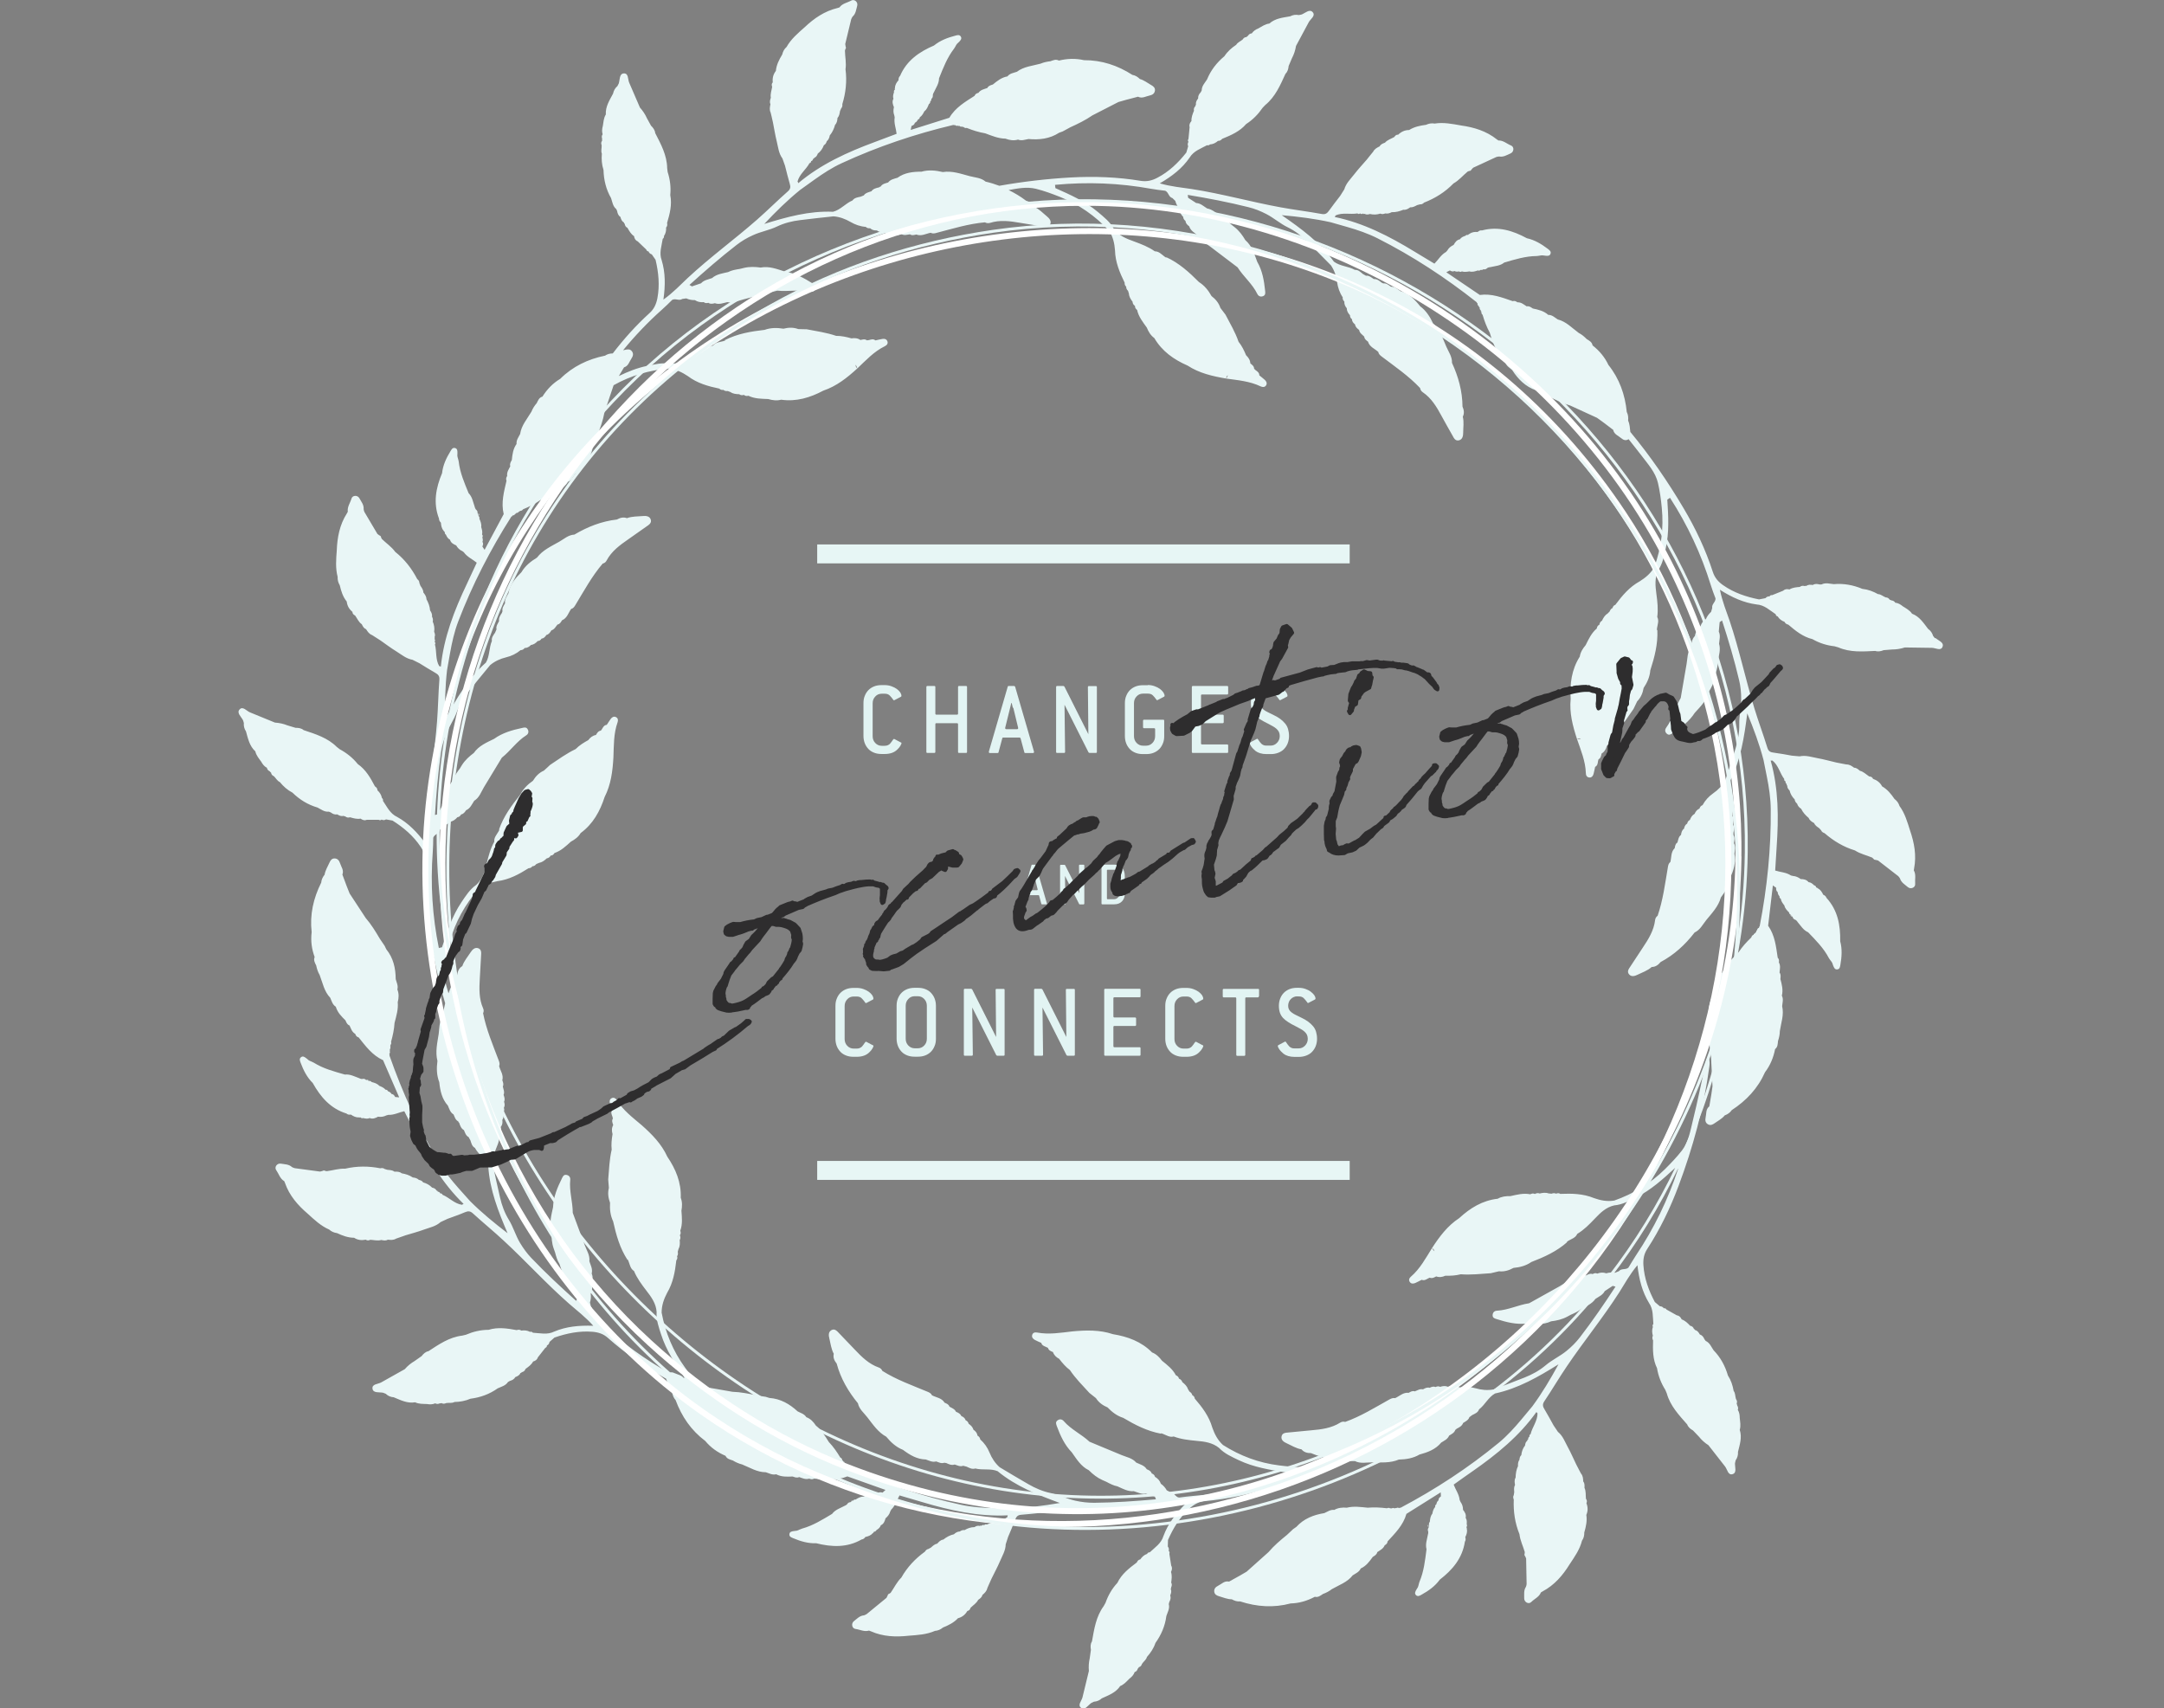 <?xml version="1.0" encoding="UTF-8"?><svg id="_レイヤー_2" xmlns="http://www.w3.org/2000/svg" width="224" height="176.8" viewBox="0 0 224 176.8"><rect x="0" y="0" width="224" height="176.8" fill="#808080" stroke="none"/><defs><style>.cls-1{stroke:#fff;stroke-width:.62px;}.cls-1,.cls-2{stroke-miterlimit:10;}.cls-1,.cls-2,.cls-3,.cls-4{fill:none;}.cls-5{fill:#e9f6f6;}.cls-2{stroke:#e9f6f6;stroke-width:.3px;}.cls-6{fill:#2e2d2e;stroke:#2e2d2e;stroke-linecap:round;stroke-linejoin:round;stroke-width:.37px;}.cls-7{fill:#e2f4f3;}.cls-4{stroke:#e7f6f5;stroke-width:1.96px;}</style></defs><g id="_背景"><g><g><polygon class="cls-5" points="54.33 67.04 54.33 67.04 54.33 67.04 54.33 67.04"/><path class="cls-5" d="M200.29,66.06c-.06-.08-.13-.15-.19-.24h0c-.09-.3-.26-.55-.52-.73h0c-.47-.61-.89-1.28-1.66-1.57,0,0,0,0,0,0-.24-.36-.62-.55-.96-.77,0,0,0,0,0,0h0c-.23-.19-.48-.34-.78-.37-.09-.16-.24-.22-.41-.24h0s-.11-.07-.17-.07c-.09-.17-.23-.23-.41-.24h0s0,0,0,0c-.27-.1-.49-.33-.8-.34h0s0,0,0,0c-.5-.28-1.03-.48-1.61-.54,0,0,0,0,0,0-.95-.4-1.94-.58-2.97-.49,0,0,0,0,0,0-.42-.04-.84-.18-1.26,.03h0s0,0,0,0c-.07,0-.14,0-.21,0-.24-.06-.47-.09-.7,.06,0,0,0,0,0,0-.23-.04-.46-.06-.67,.1h0l-.08-.02-.08,.03c-.18-.05-.36-.04-.51,.09h0c-.37,.03-.74,.06-1.07,.26h0s0,0,0,0c-.24-.06-.46-.05-.65,.13-.38,.15-.76,.3-1.14,.46h0c-.12-.02-.22,.02-.27,.13-.17-.02-.31,.05-.42,.18-.22,.04-.45,.09-.67,.13-1.32-.26-2.58-.68-3.7-1.46-.51-.35-.88-.77-1.08-1.38-.75-2.32-1.79-4.51-3.03-6.6-1.64-2.77-3.46-5.42-5.51-7.89-.05-.4-.06-.81-.23-1.19,.03-.31,0-.61-.14-.88h0c-.18-1.8-.76-3.44-1.9-4.87-.38-.81-.94-1.47-1.64-2.02,0,0,0,0,0,0h0c-.06-.35-.34-.49-.6-.65h0c-.25-.25-.51-.48-.83-.64h0c-.7-.51-1.3-1.18-2.18-1.4-.31-.2-.58-.48-.98-.47,0,0,0,0,0,0-.45-.41-1.02-.54-1.6-.66-.19-.13-.38-.28-.63-.22-.3-.19-.57-.44-.96-.42-.14-.11-.3-.18-.49-.12-1.1-.38-2.19-.81-3.4-.64-1.16-.78-2.31-1.57-3.47-2.35,.12-.06,.25-.13,.37-.19,.15,.09,.3,.15,.48,.06,.15,.09,.32,.07,.48,.04,.09,.08,.19,.06,.28,0,.26,.09,.52,.04,.78,0,.3,.09,.59,0,.87-.1,.1,.04,.2,.03,.28-.05h.01c.09,0,.18-.03,.27-.06,0,0,.03-.01,.03-.01h0c.17,.05,.29-.03,.41-.14,.09-.05,.19-.08,.3-.08,0,0,0,0,0,0h0c.49-.12,1.02-.13,1.43-.47,0,0,0,0,0,0,1.11-.33,2.21-.67,3.38-.68,.1,0,.19-.03,.29-.04,.1-.01,.2-.04,.3-.03,0,0,0,0,0,0,.1,.01,.2,.03,.31,.04,.21,.02,.44,.04,.52-.21,.08-.25-.12-.37-.28-.5-.66-.5-1.35-.92-2.17-1.1,0,0,0,0,0,0-1.46-.79-2.97-1.26-4.64-.81-.18-.03-.32,.04-.45,.16-.3-.02-.6,.01-.85,.2h0c-.06,.01-.11,.05-.14,.1,0,0,0,0,0,0h0s0,.02,0,.02c-.12-.05-.21,0-.29,.08-.22,.07-.43,.16-.56,.36-.33,.06-.5,.31-.65,.58-.27,.13-.5,.3-.65,.57-.05,.05-.1,.11-.14,.16-.52,.29-.8,.81-1.2,1.21-.69-.42-1.38-.83-2.07-1.25-2.59-1.58-5.26-2.96-8.25-3.58,.04-.04,.07-.1,.08-.16,.73-.33,1.52-.08,2.27-.21,.09,.08,.18,.07,.27,0,.1,.07,.2,.09,.31,.01,0,0,0,0,0,0,.05,.05,.1,.07,.16,.03,.18,.11,.37,.08,.56,.02h0s0,0,0,0c.36,.09,.72,.07,1.07-.04h0c.17,.08,.34,.05,.51-.02,0,0,0,0,0,0h0c.24,.05,.46-.02,.67-.13,0,0,0,0,0,0,.42,.02,.82-.09,1.2-.25h0s0,0,0,0c.28,.04,.5-.1,.71-.25,.27,.02,.49-.11,.72-.23,.1-.03,.2-.05,.3-.08,.17,.02,.3-.06,.42-.18h0c1.15-.45,2.18-1.09,3.04-1.98,.57-.32,.98-.83,1.48-1.24,.09-.04,.19-.07,.29-.08,.05-.05,.09-.11,.13-.16,.05-.05,.1-.1,.14-.15,.8-.37,1.6-.74,2.4-1.11h0c.1-.03,.19-.05,.3-.05h0c.44,.08,.8-.16,1.17-.32,.36-.15,.4-.68,.05-.82-.43-.17-.8-.54-1.31-.52,0,0,0,0,0,0-.05-.04-.11-.08-.17-.12-1.08-.86-2.35-1.24-3.68-1.43,0,0,0,0,0,0-.91-.16-1.82-.35-2.75-.2,0,0,0,0,0,0-.31-.06-.61,0-.89,.13h0c-.61,.08-1.21,.2-1.75,.54h0c-.44,0-.81,.17-1.13,.48h0c-.19-.01-.31,.09-.4,.24h0c-.33,.19-.71,.29-.97,.59-.22,.08-.44,.16-.55,.38-.27,.13-.53,.27-.67,.55-.09,.11-.18,.22-.27,.33-.13,.17-.26,.33-.4,.5-.43,.5-.89,.99-1.29,1.51-.38,.49-.85,.93-1.03,1.56-.14,.23-.29,.45-.43,.68-.38,.5-.78,1-1.14,1.51-.2,.28-.37,.43-.76,.36-1.42-.26-2.85-.43-4.26-.69-3.07-.56-6.09-1.41-9.18-1.89-1.05-.16-2.13-.25-3.33-.59,1.29-.75,2.33-1.56,3.09-2.67,.42-.69,1.15-.92,1.8-1.28,.12,.04,.22,0,.31-.08h0c.32-.02,.59-.16,.83-.37,.19,.01,.32-.08,.43-.21,0,0,0,0,0,0h0c.91-.37,1.82-.76,2.48-1.53,0,0,0,0,0,0h0c.69-.44,1.25-1.02,1.71-1.69,.09-.09,.18-.19,.27-.28h0c1.04-.85,1.55-2.05,2.09-3.23h0c.23-.22,.3-.51,.33-.81h0c.11-.27,.22-.54,.34-.8,.21-.4,.35-.82,.42-1.27,0,0,0,0,0,0,.44-.82,.89-1.64,1.32-2.46,.18-.34,.75-.66,.4-1.05-.32-.34-.76,.1-1.13,.25-.1,.02-.2,.05-.3,.06h0c-.31-.06-.61-.02-.89,.13,0,0,0,0,0,0h0c-.76,.14-1.54,.2-2.16,.75h0c-.43,.05-.77,.3-1.13,.5,0,0,0,0,0,0,0,0,0,0,0,0-.28,.11-.52,.27-.69,.52,0,0,0,0,0,0-.18,0-.31,.11-.4,.26h0s0,0,0,0c-.06,.02-.11,.06-.14,.12-.19,0-.31,.1-.4,.25,0,0,0,0,0,0h0c-.22,.19-.52,.29-.67,.55-.48,.32-.9,.69-1.22,1.18h0c-.79,.66-1.41,1.45-1.8,2.41,0,0,0,0,0,0-.23,.36-.55,.67-.55,1.13-.03,.06-.07,.13-.1,.19-.17,.18-.29,.38-.27,.64,0,0,0,0,0,0-.14,.19-.27,.38-.22,.64t0,0l-.05,.06v.08c-.14,.14-.21,.3-.16,.49,0,0,0,0,0,0-.14,.34-.28,.68-.26,1.07,0,0,0,0,0,0h0s0,0,0,0c-.16,.18-.26,.38-.19,.63-.04,.41-.08,.82-.12,1.22-.07,.1-.08,.2,0,.3-.09,.15-.1,.3-.03,.46-.06,.22-.13,.43-.19,.65-.84,1.06-1.79,1.98-3,2.61-.55,.29-1.09,.42-1.72,.32-2.4-.4-4.83-.48-7.25-.35-2.49,.14-4.95,.43-7.39,.86-.46-.17-.93-.32-1.42-.43,0,0,0,0,0,0-.47-.41-1.1-.42-1.66-.57-.9-.24-1.8-.57-2.77-.42-.73-.17-1.46-.25-2.2-.04-.88,0-1.75,.09-2.49,.63,0,0,0,0,0,0h0c-.35,.11-.73,.17-.97,.49,0,0,0,0,0,0-.28,.09-.59,.13-.77,.42,0,0,0,0,0,0h0c-.06,0-.11,.03-.15,.08-.3,.07-.61,.13-.81,.41,0,0,0,0,0,0-.28,.1-.58,.14-.77,.4,0,0,.01,0,.02,.01-.12,.05-.25,.1-.37,.15-.31,.07-.63,.1-.84,.39,0,0,0,0,0,0-.72,.3-1.23,.97-2.01,1.17-2.46-.11-4.79,.54-7.12,1.26,1.18-1.26,2.39-2.45,3.71-3.52,.48-.35,.97-.7,1.45-1.04,.91-.65,1.85-1.27,2.88-1.74,3.71-1.71,7.57-3.01,11.54-3.95h0c.05,.04,.1,.04,.15,0,.08,.09,.18,.12,.3,.08,.05,.04,.11,.05,.16,.01,.08,.09,.18,.12,.3,.08,.03,.05,.08,.06,.13,.03,.09,.11,.21,.14,.34,.11,.62,.25,1.25,.45,1.91,.56h0c.68,.25,1.35,.54,2.09,.55,.43,.16,.86,.23,1.31,.1,.37,.15,.72,0,1.08-.06,1.12,.1,2.2-.02,3.17-.65,.13-.05,.25-.09,.38-.14h0c.26-.14,.51-.28,.77-.42,.79-.36,1.58-.74,2.3-1.24,0,0,0,0,0,0,.9-.46,1.8-.92,2.69-1.38h0c.27-.08,.54-.15,.81-.23,.41-.11,.81-.21,1.22-.32h0s0,0,0,0c.42,.22,.8-.04,1.19-.12,.28-.06,.52-.19,.56-.52,.03-.28-.16-.44-.38-.56-.39-.22-.74-.51-1.18-.63-.22-.22-.47-.38-.78-.43-1.52-.98-3.18-1.53-5-1.52-.87-.2-1.74-.17-2.6,.04,0,0,0,0,0,0-.31-.17-.6-.03-.88,.07,0,0,0,0,0,0h0c-.35,.04-.69,.11-1.02,.25-.83,.23-1.73,.29-2.45,.84-.35,.12-.73,.16-.98,.48h0c-.6,.1-1.06,.47-1.51,.84-.22,.07-.45,.12-.57,.36-.33,.12-.7,.18-.92,.5-.18,.04-.33,.12-.4,.31h0c-.98,.63-2,1.22-2.61,2.27-1.33,.42-2.67,.84-4,1.26,.03-.14,.05-.27,.08-.41,.16-.06,.31-.14,.35-.33,.17-.07,.25-.21,.33-.35,.12-.03,.17-.11,.18-.22,.23-.15,.35-.38,.47-.62,.26-.19,.36-.47,.47-.75h0c.1-.05,.15-.14,.14-.25h0c.05-.09,.09-.17,.12-.26,0,0,0-.03,0-.03h0c.14-.1,.16-.25,.15-.41,.02-.11,.06-.2,.12-.29,0,0,0,0,0,0,0,0,0,0,0,0h0c.21-.46,.52-.88,.52-1.42h0c.43-1.07,.84-2.15,1.56-3.08,.06-.08,.1-.17,.15-.25h0c.05-.09,.09-.18,.16-.25,0,0,0,0,0,0,.07-.07,.15-.14,.22-.21,.14-.15,.3-.32,.16-.54-.14-.22-.37-.14-.56-.09-.8,.21-1.56,.49-2.21,1.02,0,0,0,0,0,0-1.52,.65-2.83,1.55-3.51,3.14-.13,.12-.17,.28-.16,.45-.2,.23-.36,.47-.37,.79h0c-.03,.06-.03,.11,0,.17h0s0,0,0,0h.01c-.11,.07-.14,.17-.11,.29-.08,.22-.14,.44-.06,.67-.16,.3-.07,.59,.05,.87-.07,.29-.07,.58,.04,.86,.01,.07,.02,.14,.04,.21-.1,.58,.14,1.13,.2,1.69-.75,.28-1.51,.57-2.26,.85-2.84,1.05-5.58,2.29-7.92,4.26,0-.06-.03-.12-.08-.16,.2-.78,.88-1.24,1.24-1.91,.12-.02,.16-.1,.17-.21,.12-.04,.19-.11,.2-.24,0,0,0,0,0,0,.07,0,.11-.04,.13-.11,.2-.07,.29-.24,.36-.43h0s0,0,0,0c.3-.23,.5-.52,.63-.87h0c.17-.09,.25-.24,.3-.41,.19-.16,.27-.37,.31-.6h0c.27-.32,.44-.7,.55-1.1,.2-.2,.23-.45,.25-.71,.18-.2,.22-.45,.26-.71h0c.04-.09,.08-.19,.12-.28,.12-.13,.14-.28,.12-.44h0c.36-1.18,.49-2.38,.33-3.61,.1-.65-.05-1.29-.06-1.93,.02-.1,.06-.19,.11-.28-.01-.07-.03-.14-.05-.2,0-.07-.02-.13-.03-.2,.21-.86,.41-1.72,.62-2.57,0,0,0,0,0,0h0c.04-.09,.08-.19,.14-.27h0c.34-.29,.37-.73,.48-1.12,.11-.38-.29-.73-.62-.54-.41,.23-.92,.29-1.22,.71h0s0,0,0,0c-.07,.02-.13,.04-.2,.06-1.34,.32-2.43,1.07-3.41,2,0,0,0,0,0,0-.69,.61-1.4,1.21-1.86,2.03h0c-.24,.21-.38,.47-.45,.78-.32,.53-.6,1.07-.66,1.7,0,0,0,0,0,0h0c-.27,.35-.37,.74-.32,1.18h0s0,0,0,0c-.13,.14-.13,.3-.06,.46-.06,.38-.21,.74-.14,1.13-.07,.22-.15,.44-.04,.67-.06,.29-.12,.58,.02,.87,.03,.14,.06,.28,.1,.41,.05,.21,.1,.41,.14,.62,.13,.65,.23,1.31,.39,1.95,.15,.6,.2,1.25,.59,1.77h0c.09,.25,.18,.51,.27,.76,.16,.61,.3,1.23,.48,1.83,.1,.33,.11,.56-.19,.82-1.08,.95-2.1,1.97-3.18,2.92-2.35,2.06-4.88,3.9-7.17,6.03-.78,.73-1.51,1.52-2.53,2.25,.21-1.48,.21-2.79-.18-4.08-.28-.75,0-1.48,.11-2.21,.11-.07,.14-.17,.13-.29,.18-.27,.24-.56,.22-.88,.13-.14,.14-.3,.1-.47,0,0,0,0,0,0h0c.28-.95,.53-1.89,.33-2.89h0s0,0,0,0c.08-.82-.02-1.61-.27-2.39-.02-.13-.03-.26-.05-.39h0s0,0,0,0c-.02-1.35-.65-2.49-1.24-3.64-.03-.32-.22-.55-.43-.76h0c-.14-.25-.28-.51-.42-.76-.18-.41-.43-.78-.73-1.12,0,0,0,0,0,0-.37-.86-.74-1.71-1.11-2.57-.16-.36-.05-1-.57-.96-.46,.03-.39,.66-.51,1.04-.04,.09-.09,.18-.14,.27h0c-.24,.21-.39,.47-.45,.78h0c-.36,.68-.8,1.34-.75,2.16,0,0,0,0,0,0-.23,.37-.24,.79-.31,1.19h0c-.08,.29-.11,.57-.02,.86h0c-.11,.15-.1,.31-.05,.47h0c-.02,.06-.02,.12,0,.19-.12,.15-.12,.31-.05,.47h0c.02,.29-.1,.58,.02,.87h0c-.05,.57-.01,1.14,.17,1.69h0c.03,1.03,.26,2.01,.78,2.91,0,0,0,0,0,0,.14,.4,.18,.85,.54,1.14h0c.03,.07,.06,.13,.09,.2,.04,.24,.12,.47,.34,.61,0,0,0,0,0,0,.06,.23,.14,.45,.36,.57,0,0,0,0,0,0l.02,.08,.06,.06c.03,.19,.11,.34,.29,.42,0,0,0,0,0,0,.18,.32,.36,.65,.68,.86,0,0,0,0,0,0,.04,.24,.14,.44,.38,.54h0c.3,.28,.59,.57,.89,.85h0s0,0,0,0c.04,.12,.11,.19,.23,.19,.06,.16,.17,.26,.34,.31h0c.13,.19,.26,.37,.39,.56,.31,1.31,.44,2.63,.19,3.97-.12,.61-.34,1.12-.82,1.55-1.4,1.27-2.66,2.68-3.8,4.17-.28,0-.55,.06-.8,.23,0,0,0,0,0,0,0,0,0,0,0,0-1.77,.36-3.35,1.12-4.64,2.4-.77,.46-1.37,1.09-1.84,1.84,0,0,0,0,0,0-.34,.09-.45,.39-.59,.67,0,0,0,0,0,0h0c-.23,.27-.42,.56-.55,.89-.44,.75-1.04,1.41-1.17,2.31-.16,.33-.41,.62-.37,1.03h0c-.36,.5-.43,1.07-.49,1.66-.11,.2-.24,.4-.16,.65-.16,.32-.38,.61-.32,1-.1,.16-.15,.32-.07,.5-.26,1.13-.58,2.26-.29,3.45-.66,1.23-1.32,2.47-1.98,3.7-.08-.12-.15-.23-.23-.35,.08-.16,.12-.32,.01-.48,.07-.16,.03-.32-.01-.48,.07-.1,.04-.19-.03-.28,.06-.27-.01-.52-.09-.77,.05-.31-.07-.59-.19-.86,.03-.11,0-.2-.08-.28,0,0,0,0,0,0h0s0-.01,0-.01c-.02-.09-.04-.18-.09-.26,0,0-.02-.03-.02-.03h0c.03-.17-.06-.29-.18-.39-.06-.09-.1-.18-.12-.29h0c-.17-.48-.24-1-.62-1.38h0c-.44-1.07-.9-2.13-1.03-3.29-.01-.1-.05-.19-.07-.29h0c-.03-.1-.06-.19-.07-.29,0,0,0,0,0,0,0-.1,.01-.21,.01-.31,0-.21,0-.44-.26-.5-.25-.06-.36,.16-.46,.33-.43,.7-.78,1.44-.87,2.27,0,0,0,0,0,0-.64,1.53-.94,3.08-.32,4.7,0,.18,.08,.31,.2,.43,.02,.3,.07,.59,.28,.83h0c.02,.06,.06,.1,.11,.13,0,0,0,0,0,0h0s0,0,0,0c0,0,0,0,0,0h.02c-.03,.12,.01,.21,.11,.28,.09,.21,.2,.41,.42,.52,.09,.33,.36,.47,.64,.59,.15,.26,.35,.47,.63,.59,.06,.04,.12,.08,.17,.13,.34,.48,.89,.71,1.33,1.07-.34,.73-.68,1.46-1.02,2.19-1.3,2.73-2.39,5.53-2.7,8.58-.05-.04-.11-.06-.17-.07h0c-.4-.69-.24-1.5-.44-2.24,.07-.1,.05-.19-.03-.27,.06-.11,.06-.21-.02-.31,0,0,0,0,0,0,.05-.05,.05-.11,.01-.17,.09-.19,.04-.38-.04-.56,.06-.37,0-.72-.15-1.06h0c.06-.18,.01-.34-.07-.5,0,0,0,0,0,0h0c.03-.24-.06-.45-.2-.65,0,0,0,0,0,0-.03-.42-.18-.8-.38-1.17,0-.28-.16-.48-.32-.69,0-.27-.16-.48-.3-.69-.04-.1-.07-.19-.11-.29,0-.18-.09-.3-.22-.4h0c-.57-1.1-1.31-2.05-2.28-2.82-.38-.53-.93-.89-1.39-1.34-.05-.09-.09-.18-.11-.28-.06-.04-.11-.08-.18-.11-.05-.05-.11-.09-.16-.12-.45-.76-.9-1.52-1.35-2.28,0,0,0,0,0,0h0c-.04-.09-.07-.19-.08-.29h0c.04-.45-.25-.78-.44-1.13-.19-.35-.72-.32-.82,.04-.13,.45-.45,.85-.38,1.36h0c-.04,.06-.07,.12-.1,.18-.74,1.16-.99,2.46-1.04,3.81,0,0,0,0,0,0-.07,.92-.15,1.84,.09,2.75-.02,.31,.06,.6,.22,.87,0,0,0,0,0,0,.14,.6,.32,1.19,.72,1.68,0,0,0,0,0,0,.05,.44,.25,.79,.59,1.07,0,0,0,0,0,0h0c0,.19,.12,.3,.28,.38,0,0,0,0,0,0h0c.22,.31,.36,.68,.69,.9,.1,.21,.2,.42,.44,.51,.16,.25,.32,.5,.62,.61,.12,.08,.24,.15,.36,.23,.18,.11,.36,.23,.53,.34,.54,.38,1.07,.78,1.64,1.13,.53,.33,1.01,.75,1.66,.86,.24,.12,.48,.24,.72,.36,.54,.33,1.07,.67,1.62,.98,.3,.17,.47,.32,.44,.72-.11,1.43-.13,2.88-.24,4.31-.24,3.11-.77,6.2-.92,9.32-.05,1.07-.03,2.14-.24,3.37-.88-1.2-1.8-2.15-2.98-2.8-.73-.34-1.04-1.05-1.46-1.66,.03-.12-.01-.22-.11-.3h0c-.06-.32-.22-.57-.46-.79,0-.19-.11-.31-.26-.41,0,0,0,0,0,0h0c-.46-.87-.94-1.73-1.78-2.31h0s0,0,0,0c-.51-.64-1.14-1.14-1.86-1.53-.1-.08-.21-.16-.31-.24,0,0,0,0,0,0h0c-.95-.95-2.2-1.33-3.43-1.74-.24-.21-.54-.24-.84-.24h0c-.28-.08-.56-.17-.83-.25-.42-.17-.85-.26-1.3-.29h0s0,0,0,0c-.86-.35-1.72-.71-2.59-1.06-.36-.15-.74-.68-1.08-.29-.31,.35,.18,.74,.36,1.1,.03,.1,.07,.19,.09,.29h0c-.03,.32,.05,.61,.22,.87,0,0,0,0,0,0h0c.21,.74,.36,1.51,.97,2.07,0,0,0,0,0,0,.09,.42,.37,.73,.61,1.07h0c.14,.26,.32,.49,.59,.63h0c.02,.18,.14,.29,.3,.37,0,0,0,0,0,0,.03,.06,.08,.1,.13,.13,.02,.19,.13,.3,.29,.37h0c.21,.2,.34,.48,.62,.61,0,0,0,0,0,0h0c.36,.44,.78,.82,1.3,1.09h0c.74,.72,1.59,1.25,2.59,1.54,0,0,0,0,0,0,.38,.19,.72,.48,1.18,.43,0,0,0,0,0,0h0c.07,.03,.13,.05,.2,.08,.2,.15,.41,.25,.67,.2,0,0,0,0,0,0,.2,.12,.41,.23,.66,.15,0,0,0,0,0,0l.07,.05h.08c.15,.12,.32,.17,.51,.1,0,0,0,0,0,0,.36,.1,.71,.21,1.09,.14h0s0,0,0,0c0,0,0,0,0,0,.2,.14,.41,.22,.65,.12,0,0,0,0,0,0h0c.41,0,.82,0,1.23,0h0s0,0,0,0c.11,.06,.21,.06,.3-.02,.16,.08,.31,.07,.46-.02,.22,.04,.45,.08,.67,.12,1.14,.72,2.15,1.57,2.91,2.71,.34,.51,.54,1.04,.5,1.68-.15,2.43,.02,4.85,.41,7.25,.4,2.46,.94,4.88,1.63,7.27-.12,.48-.22,.96-.28,1.46,0,0,0,0,0,0-.36,.51-.31,1.14-.39,1.71-.14,.92-.37,1.85-.13,2.8-.1,.75-.09,1.48,.19,2.2,.09,.88,.27,1.73,.89,2.42,0,0,0,0,0,0h0c.15,.34,.24,.71,.59,.92,0,0,0,0,0,0,.12,.27,.19,.57,.49,.72h0c0,.06,.04,.11,.09,.14,.1,.29,.19,.59,.49,.76,0,0,0,0,0,0,.12,.26,.19,.56,.48,.72,0,0,0-.01,0-.02,.06,.12,.12,.24,.19,.35,.1,.3,.16,.62,.47,.79,0,0,0,0,0,0,.37,.69,1.09,1.13,1.38,1.88,.15,2.46,1.04,4.7,2,6.95-1.37-1.05-2.68-2.12-3.88-3.32-.4-.44-.79-.89-1.19-1.33-.74-.84-1.45-1.71-2.03-2.68-2.09-3.51-3.78-7.21-5.13-11.07h0c.03-.05,.03-.1-.02-.15,.08-.09,.1-.2,.05-.31,.04-.06,.04-.11,0-.16,.08-.09,.1-.19,.05-.31,.05-.04,.05-.08,.01-.13,.1-.1,.12-.22,.08-.35,.18-.64,.32-1.29,.36-1.96,.18-.7,.4-1.4,.33-2.14,.11-.44,.14-.88-.04-1.32h0s0,0,0,0c.11-.38-.08-.72-.17-1.07-.01-1.13-.24-2.18-.97-3.08-.06-.12-.12-.24-.18-.37h0c-.16-.24-.33-.48-.49-.72-.44-.75-.9-1.5-1.47-2.16,0,0,0,0,0,0-.55-.84-1.1-1.69-1.66-2.53-.1-.26-.21-.52-.31-.78,0,0,0,0,0,0-.15-.39-.29-.79-.44-1.18h0s0,0,0,0c.18-.44-.12-.79-.24-1.17-.09-.27-.25-.5-.58-.5-.28,0-.42,.21-.52,.44-.18,.41-.43,.79-.5,1.24-.19,.24-.33,.51-.35,.82-.81,1.62-1.2,3.32-.99,5.13-.11,.89,0,1.75,.31,2.58,0,0,0,0,0,0-.14,.33,.03,.6,.16,.87,0,0,0,0,0,0h0c.07,.35,.18,.68,.36,.99,.31,.81,.46,1.69,1.09,2.35,.15,.33,.23,.71,.58,.93,0,0,0,0,0,0,.17,.59,.58,1,1,1.41,.09,.21,.17,.44,.42,.53,.15,.32,.25,.68,.59,.87,.06,.17,.15,.32,.35,.36,0,0,0,0,0,0,.73,.91,1.42,1.86,2.53,2.36,.56,1.28,1.12,2.56,1.67,3.85-.14-.01-.28-.03-.42-.04-.08-.16-.17-.29-.37-.31-.08-.16-.23-.23-.38-.29-.04-.11-.12-.16-.24-.15-.17-.21-.42-.31-.66-.41,0,0,0,0,0,0-.21-.24-.5-.31-.79-.39-.07-.09-.15-.13-.27-.11h-.01c-.08-.05-.17-.08-.26-.1,0,0-.03,0-.03,0h0c-.11-.13-.26-.14-.42-.1-.11,0-.21-.04-.3-.09h0c-.48-.17-.93-.43-1.47-.37h0c-1.11-.32-2.23-.61-3.22-1.23-.09-.05-.18-.08-.27-.13h0c-.09-.04-.19-.07-.27-.13,0,0,0,0,0,0-.08-.07-.15-.14-.24-.2-.17-.13-.35-.27-.55-.1-.2,.16-.1,.38-.03,.57,.29,.77,.65,1.5,1.25,2.09,0,0,0,0,0,0,.81,1.45,1.84,2.65,3.49,3.16,.13,.12,.29,.14,.46,.11,.25,.17,.51,.31,.82,.29h0c.06,.02,.12,.02,.17,0h0s0,0,0,0h0s0-.01,0-.01c.08,.1,.18,.12,.29,.08,.22,.06,.45,.1,.67,0,.31,.13,.59,.01,.86-.14,.3,.04,.58,.01,.85-.13,.07-.02,.14-.04,.21-.06,.59,.03,1.11-.26,1.66-.38,.36,.72,.73,1.44,1.08,2.16,1.34,2.71,2.86,5.31,5.06,7.44-.06,.01-.11,.04-.16,.09-.79-.11-1.32-.75-2.03-1.04-.04-.12-.12-.15-.23-.14-.05-.11-.13-.18-.26-.18,0,0,0,0,0,0,0-.07-.05-.11-.12-.11-.09-.19-.27-.27-.46-.31h0c-.26-.27-.57-.44-.93-.54-.1-.16-.26-.22-.44-.26,0,0,0,0,0,0h0c-.18-.17-.4-.23-.63-.25-.35-.24-.74-.36-1.15-.43h0c-.22-.18-.48-.18-.74-.17-.22-.16-.47-.17-.73-.19h0c-.1-.03-.2-.06-.3-.09-.14-.11-.29-.11-.45-.07,0,0,0,0,0,0-1.21-.24-2.42-.24-3.63,.04-.65-.03-1.27,.18-1.91,.26-.1-.01-.19-.04-.29-.08-.07,.02-.13,.04-.2,.07-.07,.01-.13,.03-.2,.05-.87-.12-1.75-.23-2.62-.35,0,0,0,0,0,0h0c-.1-.03-.19-.06-.28-.11h0c-.33-.31-.77-.29-1.16-.36-.39-.07-.7,.36-.48,.67,.27,.38,.39,.89,.83,1.14h0c.02,.06,.05,.13,.08,.19,.45,1.3,1.32,2.3,2.35,3.18,0,0,0,0,0,0,.68,.62,1.35,1.26,2.22,1.64h0c.23,.21,.51,.33,.82,.37,.56,.26,1.13,.48,1.76,.48,0,0,0,0,0,0h0c.37,.24,.78,.29,1.21,.2h0c.15,.11,.31,.09,.47,.01,0,0,0,0,0,0h0c.38,.02,.76,.13,1.14,.02,.23,.05,.45,.1,.67-.03,.3,.03,.59,.06,.86-.11,.13-.05,.27-.09,.4-.14,.2-.07,.4-.14,.6-.21,.63-.19,1.28-.36,1.9-.59,.58-.21,1.22-.33,1.7-.77h0c.24-.12,.49-.23,.73-.34,.59-.22,1.19-.42,1.77-.67,.32-.13,.54-.17,.84,.1,1.06,.97,2.18,1.88,3.23,2.86,2.29,2.12,4.39,4.44,6.74,6.5,.8,.7,1.67,1.35,2.5,2.28-1.49-.05-2.8,.08-4.04,.6-.72,.36-1.47,.16-2.21,.12-.08-.1-.18-.12-.3-.09-.28-.15-.59-.18-.9-.13-.15-.11-.31-.11-.48-.05,0,0,0,0,0,0h0c-.97-.18-1.94-.33-2.91-.03,0,0,0,0,0,0,0,0,0,0,0,0-.82,0-1.6,.19-2.35,.51-.13,.03-.26,.06-.38,.09h0s0,0,0,0c-1.34,.16-2.4,.9-3.49,1.61-.31,.06-.52,.27-.71,.51h0c-.24,.17-.48,.33-.71,.5-.39,.23-.74,.51-1.03,.85h0s0,0,0,0c-.81,.46-1.63,.91-2.44,1.37-.34,.19-.99,.16-.9,.67,.08,.46,.69,.32,1.09,.4,.1,.03,.19,.07,.28,.11h0c.23,.22,.5,.34,.82,.36h0c.71,.29,1.41,.66,2.22,.52,0,0,0,0,0,0,.39,.19,.81,.16,1.22,.18h0c.29,.05,.58,.05,.86-.07,0,0,0,0,0,0,.16,.09,.32,.07,.47,0,0,0,0,0,0,0,.06,.01,.13,0,.18-.03,.16,.1,.32,.08,.48,0,0,0,0,0,0,0,0,0,0,0,0,0,.29-.05,.59,.04,.86-.11h0c.57-.01,1.13-.11,1.66-.34h0c1.02-.13,1.97-.47,2.81-1.07,0,0,0,0,0,0,.38-.18,.82-.27,1.07-.66h0s0,0,0,0c.06-.04,.12-.07,.19-.11,.24-.07,.45-.17,.57-.4,0,0,0,0,0,0,.22-.08,.43-.18,.53-.42,0,0,0,0,0,0l.08-.02,.05-.06c.19-.05,.33-.14,.39-.34,0,0,0,0,0,0,.3-.22,.61-.43,.79-.77h0s0,0,0,0h0c.24-.07,.42-.19,.5-.44,0,0,0,0,0,0,.25-.32,.51-.65,.76-.97h0s0,0,0,0c.11-.05,.18-.12,.17-.25,.16-.07,.24-.2,.27-.37,.17-.15,.34-.3,.51-.45,1.27-.44,2.57-.71,3.93-.6,.62,.05,1.15,.22,1.62,.65,1.82,1.62,3.82,2.99,5.94,4.17,.02,.01,.04,.02,.06,.03,.02,.06,.04,.13,.07,.19,.18,.41,.28,.85,.56,1.21,.05,.31,.15,.59,.36,.82,.63,1.7,1.61,3.14,3.07,4.23,.57,.69,1.28,1.19,2.1,1.54,0,0,0,0,0,0h0c.14,.32,.46,.38,.75,.48,0,0,0,0,0,0h0c.3,.18,.62,.33,.96,.41,.8,.32,1.55,.81,2.46,.81,.35,.11,.68,.31,1.07,.21,0,0,0,0,0,0,.54,.28,1.13,.26,1.71,.23,.22,.08,.44,.17,.67,.06,0,0,0,0,0,0h0c.34,.11,.66,.28,1.04,.16,.17,.07,.34,.1,.5,0h0c1.16,.09,2.33,.23,3.45-.23,1.32,.47,2.64,.93,3.95,1.4-.1,.09-.21,.19-.31,.28-.17-.05-.33-.07-.48,.06-.17-.05-.32,.01-.47,.08-.11-.05-.2-.01-.27,.07-.27-.02-.51,.09-.75,.2,0,0,0,0,0,0h0c-.32,0-.57,.15-.82,.31h0c-.11-.02-.2,.02-.26,.12h-.01c-.09,.03-.17,.07-.24,.13,0,0-.02,.02-.02,.02h0c-.18,0-.28,.1-.36,.23-.08,.07-.17,.12-.27,.16h0c-.45,.24-.95,.39-1.27,.82h0c-.99,.59-1.97,1.21-3.1,1.52-.09,.03-.18,.08-.28,.11h0c-.09,.04-.18,.09-.28,.11,0,0,0,0,0,0-.1,.01-.21,.02-.31,.04-.21,.03-.43,.07-.45,.33-.02,.26,.21,.33,.4,.41,.76,.32,1.54,.55,2.38,.52,0,0,0,0,0,0,1.61,.4,3.19,.47,4.69-.39,.18-.02,.3-.12,.39-.26,.3-.06,.57-.16,.78-.4h0c.05-.03,.09-.07,.11-.13h0s0,0,0,0v-.02c.12,.01,.2-.05,.26-.16,.19-.12,.38-.26,.45-.5,.31-.14,.41-.42,.49-.72,.23-.19,.41-.42,.49-.71,.03-.06,.07-.13,.1-.19,.43-.41,.57-.98,.86-1.47,.77,.23,1.55,.45,2.32,.68,2.9,.87,5.83,1.53,8.89,1.38-.03,.05-.05,.11-.04,.18-.63,.5-1.45,.46-2.14,.77-.11-.05-.19-.02-.26,.07-.12-.04-.22-.03-.3,.07,0,0,0,0,0,0-.06-.04-.11-.04-.17,.01-.2-.06-.38,.01-.54,.12h0s0,0,0,0c-.37,0-.71,.12-1.03,.31-.19-.03-.34,.04-.49,.14-.25,.01-.44,.13-.61,.29,0,0,0,0,0,0-.41,.09-.77,.29-1.1,.55-.28,.03-.45,.23-.63,.42h0c-.27,.05-.45,.23-.64,.4h0c-.09,.05-.18,.1-.27,.15-.17,.03-.28,.14-.36,.28h0c-1,.72-1.83,1.6-2.44,2.68-.47,.46-.74,1.05-1.11,1.58-.08,.06-.17,.11-.26,.15-.03,.06-.06,.13-.08,.19-.04,.06-.07,.12-.09,.18-.68,.56-1.36,1.12-2.05,1.68,0,0,0,0,0,0h0c-.09,.05-.18,.1-.27,.13h0c-.45,.03-.74,.36-1.05,.6-.31,.24-.21,.76,.16,.81,.47,.06,.91,.32,1.4,.17h0c.06,.03,.13,.05,.19,.07,1.26,.56,2.58,.61,3.93,.46,0,0,0,0,0,0,.92-.07,1.84-.12,2.71-.5,.31-.02,.59-.15,.83-.35,.57-.23,1.12-.5,1.55-.96,0,0,0,0,0,0,.43-.11,.75-.37,.97-.75h0c.19-.03,.28-.16,.33-.33,0,0,0,0,0,0,0,0,0,0,0,0,.27-.27,.61-.46,.79-.82,.19-.13,.38-.26,.44-.51,.23-.19,.44-.39,.51-.71,.06-.13,.12-.26,.17-.39,.09-.19,.17-.39,.26-.58h0c.29-.6,.61-1.18,.87-1.79,.24-.57,.59-1.12,.6-1.77,0,0,0,0,0,0,.08-.26,.16-.51,.25-.77,.24-.58,.5-1.16,.72-1.75,.12-.32,.24-.51,.65-.54,1.43-.11,2.86-.31,4.3-.41,3.12-.23,6.25-.18,9.36-.49,1.06-.11,2.12-.3,3.37-.27-1.06,1.06-1.85,2.1-2.32,3.37-.23,.77-.88,1.18-1.42,1.69-.13-.01-.22,.05-.27,.16h0s0,0,0,0c-.31,.1-.53,.31-.71,.57-.18,.03-.29,.15-.36,.32,0,0,0,0,0,0h0c-.79,.59-1.57,1.19-2.01,2.11h0s0,0,0,0c-.56,.6-.96,1.3-1.23,2.07-.06,.11-.13,.23-.19,.34,0,0,0,0,0,0,0,0,0,0,0,0-.8,1.09-.98,2.38-1.21,3.65-.17,.27-.16,.57-.11,.87h0c-.04,.29-.08,.57-.12,.86-.1,.44-.13,.88-.09,1.33h0c-.22,.91-.44,1.81-.66,2.72-.09,.38-.56,.83-.12,1.11,.39,.25,.7-.29,1.03-.52,.09-.05,.18-.09,.27-.13h0c.32-.02,.59-.14,.82-.35h0c.7-.32,1.44-.58,1.9-1.27,0,0,0,0,0,0,.4-.16,.67-.48,.96-.77,0,0,0,0,0,0,.24-.18,.44-.39,.54-.68h0c.18-.05,.27-.18,.32-.35,0,0,0,0,0,0,.05-.04,.09-.09,.11-.15,.18-.05,.28-.18,.33-.35h0c.16-.24,.43-.41,.51-.71,0,0,0,0,0,0h0c.38-.43,.7-.9,.88-1.45h0c.6-.84,1-1.76,1.13-2.79,0,0,0,0,0,0,.13-.4,.37-.78,.25-1.23,.02-.07,.03-.14,.05-.21,.12-.22,.19-.44,.1-.69,0,0,0,0,0,0,.09-.22,.16-.44,.05-.67,0,0,0,0,0,0l.04-.07v-.08c.08-.17,.11-.34,.01-.51h0c.05-.37,.1-.73-.02-1.1,0,0,0,0,0,0,0,0,0,0,0,0,0,0,0,0,0,0,.11-.22,.15-.43,.02-.66-.06-.41-.13-.81-.19-1.22h0c.04-.11,.03-.22-.07-.3,.05-.17,.02-.31-.09-.45,0-.23,.01-.45,.02-.68,.54-1.23,1.23-2.37,2.25-3.28,.46-.41,.95-.69,1.58-.74,2.43-.22,4.79-.75,7.11-1.5,2.37-.76,4.68-1.66,6.94-2.7,.49,.05,.98,.07,1.48,.06,0,0,0,0,0,0,.56,.28,1.17,.13,1.75,.13,.93,0,1.89,.09,2.78-.29,.75-.02,1.48-.13,2.14-.52,.85-.23,1.67-.53,2.25-1.24h0c.31-.2,.66-.34,.82-.72,0,0,0,0,0,0,.25-.16,.54-.28,.64-.6h0c.06-.02,.1-.06,.13-.11,.28-.14,.56-.28,.68-.6,0,0,0,0,0,0,.24-.16,.53-.28,.64-.58,0,0-.01,0-.02,0,.11-.08,.21-.16,.32-.24,.28-.14,.59-.25,.71-.59t0,0c.62-.47,.95-1.25,1.65-1.64,2.41-.52,4.5-1.73,6.57-3.02-.83,1.52-1.69,2.97-2.7,4.34h0c-.38,.46-.76,.92-1.14,1.37-.72,.86-1.47,1.69-2.34,2.41-3.16,2.6-6.56,4.82-10.17,6.73-.06-.02-.11-.01-.14,.04-.1-.07-.21-.07-.31,0-.06-.03-.11-.02-.16,.03-.1-.07-.21-.07-.31,0-.05-.04-.09-.04-.13,0-.12-.08-.24-.08-.36-.02-.66-.08-1.32-.12-1.99-.06-.72-.07-1.44-.18-2.16,0-.45-.04-.89,0-1.3,.23-.4-.05-.7,.19-1.03,.33h0c-1.11,.18-2.12,.57-2.9,1.43-.11,.08-.22,.15-.33,.23-.21,.2-.43,.4-.64,.6-.68,.55-1.34,1.11-1.91,1.78,0,0,0,0,0,0-.75,.67-1.5,1.35-2.26,2.02h0c-.24,.14-.48,.28-.72,.42-.37,.2-.73,.41-1.1,.61,0,0,0,0,0,0-.47-.11-.76,.24-1.12,.42-.26,.13-.46,.32-.41,.65,.05,.28,.27,.38,.51,.45,.43,.12,.84,.31,1.3,.31,.27,.15,.55,.25,.87,.22h0c1.72,.56,3.46,.68,5.22,.21,.89-.02,1.72-.27,2.51-.69,0,0,0,0,0,0,.34,.09,.58-.12,.84-.29,0,0,0,0,0,0,.33-.12,.64-.28,.92-.5,0,0,0,0,0,0h0c.75-.43,1.6-.71,2.16-1.43,.31-.2,.67-.34,.83-.71,0,0,0,0,0,0,.56-.25,.9-.72,1.25-1.2,.19-.12,.41-.23,.46-.49,.29-.2,.63-.35,.77-.71,.16-.09,.29-.2,.3-.4,0,0,0,0,0,0,.79-.86,1.62-1.68,1.95-2.85,1.18-.74,2.37-1.49,3.55-2.23,0,.14,.02,.28,.02,.42-.14,.1-.26,.21-.25,.41-.14,.1-.19,.26-.23,.42-.11,.06-.13,.15-.11,.26-.19,.2-.25,.46-.3,.71h0s0,0,0,0c-.2,.24-.23,.54-.26,.84-.08,.08-.11,.17-.07,.28h0c-.03,.1-.05,.19-.05,.28,0,0,0,.03,0,.03,0,0,0,0,0,0h0c-.11,.13-.1,.28-.04,.43,0,.11,0,.21-.04,.31,0,0,0,0,0,0h0c-.09,.5-.28,.98-.14,1.5h0c-.15,1.15-.27,2.3-.73,3.37-.04,.09-.05,.19-.08,.28h0c-.03,.1-.04,.2-.09,.29,0,0,0,0,0,0-.05,.09-.11,.17-.16,.26-.1,.18-.21,.38-.02,.56,.19,.17,.39,.04,.57-.06,.72-.4,1.39-.87,1.88-1.55,0,0,0,0,0,0,1.31-1.01,2.34-2.21,2.6-3.93,.1-.15,.09-.31,.04-.47,.14-.27,.23-.55,.16-.86h0c.01-.06,0-.12-.04-.17,0,0,0,0,0,0h0s0,0,0,0h-.01c.09-.1,.09-.2,.04-.31,.02-.23,.03-.46-.11-.66,.08-.33-.08-.59-.27-.83,0-.3-.08-.58-.26-.82-.03-.07-.06-.13-.09-.2-.06-.59-.42-1.06-.62-1.59h0s0,0,0,0c.66-.47,1.31-.94,1.98-1.4,2.48-1.73,4.82-3.63,6.59-6.12,.02,.06,.06,.11,.11,.14,0,.8-.54,1.42-.72,2.16-.11,.05-.13,.14-.11,.25-.1,.07-.16,.15-.13,.28,0,0,0,0,0,0-.07,.02-.1,.07-.09,.14-.17,.12-.22,.3-.24,.5-.23,.29-.35,.63-.39,1-.14,.13-.18,.29-.19,.47-.14,.2-.17,.43-.15,.66h0c-.18,.38-.24,.78-.25,1.2-.15,.24-.1,.5-.06,.75h0s0,0,0,0c-.13,.24-.1,.49-.08,.75h0c-.02,.1-.03,.2-.05,.31-.09,.15-.06,.3,0,.46,0,0,0,0,0,0-.05,1.23,.12,2.43,.59,3.58,.07,.65,.37,1.23,.55,1.85,0,.1-.02,.2-.04,.3,.03,.06,.06,.12,.1,.18,.02,.06,.05,.13,.08,.18,.02,.88,.03,1.76,.05,2.65,0,0,0,0,0,0h0s0,0,0,0c-.01,.1-.03,.2-.07,.29h0c-.25,.37-.17,.8-.18,1.2,0,.39,.46,.64,.73,.37,.33-.33,.82-.52,1-.99h0c.06-.03,.12-.07,.18-.11,1.22-.65,2.08-1.65,2.79-2.8,0,0,0,0,0,0,.51-.77,1.05-1.52,1.28-2.44,0,0,0,0,0,0,.18-.26,.25-.55,.24-.86h0c.17-.59,.31-1.19,.21-1.81,0,0,0,0,0,0,.18-.41,.17-.81,.01-1.22h0s0,0,0,0c.09-.17,.05-.32-.05-.46,0,0,0,0,0,0h0c-.04-.38,.02-.77-.15-1.13,.01-.23,.03-.46-.13-.66-.01-.3-.03-.59-.24-.83-.07-.13-.13-.25-.2-.38-.1-.19-.2-.38-.29-.56-.29-.6-.55-1.21-.87-1.79-.3-.55-.51-1.16-1.02-1.57-.15-.22-.3-.45-.45-.67-.31-.55-.6-1.11-.93-1.65-.18-.29-.25-.51-.03-.84,.8-1.19,1.53-2.44,2.34-3.63,1.75-2.59,3.73-5.01,5.42-7.65,.57-.9,1.08-1.85,1.88-2.81,.17,1.48,.5,2.76,1.2,3.91,.46,.66,.38,1.43,.45,2.17-.09,.09-.1,.2-.05,.31h0s0,0,0,0c-.11,.3-.09,.61,0,.91-.09,.17-.06,.33,.02,.48,0,0,0,0,0,0h0c-.03,.98-.04,1.97,.41,2.88h0s0,0,0,0c.13,.81,.43,1.56,.86,2.25,.05,.12,.1,.24,.15,.36h0s0,0,0,0c.36,1.3,1.26,2.24,2.11,3.21,.11,.3,.35,.48,.61,.63h0c.2,.21,.4,.42,.6,.63,.28,.35,.61,.65,.99,.89h0c.57,.73,1.15,1.47,1.72,2.2,.24,.3,.3,.96,.8,.79,.44-.15,.21-.73,.23-1.13,.02-.1,.04-.2,.07-.3h0c.18-.26,.26-.55,.24-.87h0c.18-.75,.44-1.49,.18-2.28,0,0,0,0,0,0,.13-.41,.04-.82,0-1.23,0,0,0,0,0,0,0,0,0,0,0,0,0-.3-.04-.58-.2-.84h0c.07-.17,.02-.32-.07-.47h0s0,0,0,0c0-.07-.02-.12-.05-.18,.08-.17,.03-.33-.07-.47,0,0,0,0,0,0-.09-.28-.05-.59-.24-.84h0c-.1-.57-.27-1.1-.59-1.59,0,0,0,0,0,0-.29-.99-.76-1.87-1.49-2.62,0,0,0,0,0,0-.24-.35-.39-.77-.81-.96-.04-.06-.09-.11-.13-.17-.1-.23-.23-.42-.48-.5,0,0,0,0,0,0-.12-.21-.24-.4-.5-.46,0,0,0,0,0,0l-.04-.07-.07-.04c-.07-.18-.19-.3-.39-.33,0,0,0,0,0,0-.26-.27-.51-.53-.88-.66,0,0,0,0,0,0-.1-.22-.25-.39-.5-.42-.36-.2-.71-.4-1.07-.6h0s0,0,0,0c-.06-.1-.15-.16-.28-.13-.1-.14-.23-.21-.41-.21h0l-.52-.44c-.63-1.19-1.09-2.43-1.18-3.8-.04-.62,.05-1.17,.4-1.7,1.33-2.04,2.38-4.23,3.23-6.5,1.5-4,2.62-8.1,3.19-12.34,.04-.3,.07-.61-.06-.89-.3,.04-.27,.24-.3,.4-.44,2.03-.85,4.06-1.35,6.08-.26,1.05-.43,2.16-1.11,3.05-.53,.69-1.15,1.33-1.77,1.95-1.5,1.48-3.26,2.55-5.25,3.25-.73,.12-1.42-.01-2.11-.26-1.12-.46-2.29-.48-3.47-.43-.14-.09-.29-.09-.44-.02-.16-.08-.31-.06-.47,0,0,0,0,0,0,0-.1-.01-.2-.02-.31-.03h0s0,0,0,0c-.31-.11-.62-.06-.92,.01-.17-.07-.34-.04-.5,.05-.16-.09-.32-.05-.47,.03,0,0,0,0,0,0-.71-.14-1.38,.04-2.06,.19h0c-.46-.01-.91,.04-1.31,.27h0c-1.58,.18-2.85,.96-3.99,2.01h0c-1.21,.79-2.05,1.92-2.82,3.11,.18,.08,.24,.19,.26,.32-.09-.09-.18-.2-.26-.32-.65,1.04-1.23,2.13-2.17,2.94-.17,.14-.27,.35-.12,.56,.14,.2,.36,.19,.57,.1,.23-.1,.44-.22,.66-.33,.26,.11,.46-.03,.66-.14,.06-.02,.12-.05,.17-.08,.25,.11,.46-.02,.67-.13,.33,.12,.64,.07,.94-.07h0c.54,.01,1.07-.01,1.6-.15,0,0,0,0,0,0,1.04,.08,2.07-.04,3.11-.11,0,0,0,0,0,0,.28-.07,.57-.13,.85-.2,0,0,0,0,0,0,.54,.06,1.03-.09,1.5-.35,0,0,0,0,0,0,.66-.06,1.29-.22,1.85-.61h0c1.33-.51,2.63-1.1,3.71-2.06,0,0,0,0,0,0h0s0,0,0,0l-.04-.03c.06-.04,.12-.08,.18-.12,.33-.19,.73-.3,.9-.7,0,0,0,0,0,0,.7-.42,1.26-.99,1.81-1.57,.57-.6,1.16-1.19,2.02-1.38,.82-.07,1.54-.46,2.26-.82,1.53-.76,2.78-1.9,4.02-3.04,.11,.03,.22,.06,.33,.09-1.05,3.19-2.5,6.17-4.37,8.96-.27,.4-.51,.83-.77,1.25-.28,.26-.73,.05-.99,.37-.13,.05-.26,.11-.39,.16-.31-.05-.61-.03-.91,.06-.32-.11-.63-.09-.94,.03-.17-.09-.33-.03-.48,.05-.24-.09-.45,.02-.65,.13-.48-.05-.83,.24-1.22,.43,0,0,0,0,0,0-.62,.02-1.06,.43-1.56,.71,0,0,0,0,0,0-1.05,.58-2.09,1.16-3.14,1.75-1.13,.17-2.17,.71-3.33,.77-.27,.01-.45,.19-.45,.48,0,.27,.22,.33,.42,.39,1,.32,2.02,.58,3.09,.46,0,0,0,0,0,0h0c.86,.05,1.72,.16,2.54-.23,.58-.07,1.15-.2,1.67-.48h0c.12-.07,.25-.13,.37-.2,.39-.17,.78-.34,1.1-.62,.52-.28,1.09-.5,1.45-1.02,.35-.24,.76-.4,.97-.81,.27-.18,.55-.36,.82-.54,.1,.03,.19,.06,.29,.08-1.17,1.79-2.38,3.55-3.68,5.24-.41,.53-.87,.99-1.39,1.41-.68,.56-1.49,.92-2.16,1.49-.65,.55-1.39,.95-2.17,1.26-1.07,.43-2.15,.83-3.23,1.24-.63,.11-1.23,.06-1.85-.12-.54-.15-1.1-.19-1.66-.09-.15-.1-.31-.09-.48-.02,0,0,0,0,0,0h0s0,0,0,0c-.24-.13-.48-.13-.73-.05-.27-.11-.53-.08-.8,.01-.16-.08-.32-.06-.47,.02-.22-.09-.42-.02-.62,.08h0c-.26-.08-.47,.04-.69,.16-.32-.08-.57,.11-.85,.21h0c-.24-.09-.43,.04-.63,.15,0,0,0,0,0,0-.56-.07-.94,.34-1.4,.55h0s0,0,0,0c-.22-.05-.41,.04-.6,.14-1.49,.83-2.95,1.74-4.57,2.32-.18-.05-.35-.03-.51,.07-.92,.58-1.96,.71-3.02,.8-.77,.07-1.53,.15-2.3,.22-.32,.03-.69,.03-.76,.42-.07,.37,.25,.58,.53,.7,.51,.23,.98,.54,1.54,.63,0,0,0,0,0,0,.25,.31,.6,.39,.98,.39,.66,.28,1.33,.47,2.02,.61-.86,.4-1.73,.83-2.71,.84-.87,.01-1.75-.07-2.62-.18-2.09-.26-4.02-.98-5.8-2.11-.55-.5-.87-1.13-1.11-1.81-.33-1.16-1.04-2.1-1.81-2.99-.02-.17-.11-.28-.26-.36h0c-.03-.17-.15-.28-.29-.37-.05-.09-.11-.17-.16-.26-.1-.31-.33-.52-.58-.72-.05-.18-.18-.29-.35-.36-.03-.18-.16-.28-.32-.35h0c-.33-.64-.89-1.06-1.43-1.5h0s0,0,0,0c-.28-.37-.59-.69-1.03-.86h0c-1.12-1.13-2.52-1.64-4.05-1.89h0c-1.37-.46-2.78-.42-4.19-.29h0c-1.22,.14-2.43,.35-3.66,.12-.22-.04-.44,0-.51,.25-.07,.24,.08,.4,.27,.51,.22,.12,.44,.21,.67,.31,.07,.27,.3,.34,.52,.43,.05,.04,.11,.06,.17,.08,.07,.27,.3,.35,.52,.44,.11,.33,.34,.54,.64,.7,0,0,0,0,0,0h0c.33,.43,.68,.84,1.11,1.16h0c.58,.87,1.32,1.6,2.02,2.37,0,0,0,0,0,0,.23,.18,.46,.36,.68,.54,0,0,0,0,0,0,.29,.46,.71,.75,1.2,.96,0,0,0,0,0,0,.46,.48,.98,.88,1.62,1.08,1.23,.73,2.49,1.38,3.92,1.64v-.05c.07,.02,.13,.05,.2,.07,.36,.14,.69,.38,1.11,.27,0,0,0,0,0,0,.76,.29,1.55,.37,2.36,.45,.83,.07,1.65,.18,2.33,.73,.57,.6,1.31,.92,2.04,1.27,1.54,.73,3.21,1,4.88,1.27,.04,.1,.08,.21,.13,.31-3.15,1.15-6.39,1.87-9.74,2.12-.49,.04-.97,.11-1.45,.17-.38-.05-.5-.54-.9-.55-.12-.07-.24-.14-.37-.2-.15-.27-.35-.5-.61-.68-.11-.32-.32-.55-.61-.72-.04-.19-.18-.28-.34-.35-.08-.25-.29-.34-.51-.43h0c-.25-.41-.7-.5-1.09-.69,0,0,0,0,0,0-.4-.47-.99-.56-1.52-.78h0c-1.11-.46-2.21-.92-3.32-1.38-.83-.78-1.91-1.26-2.67-2.14-.18-.2-.43-.24-.66-.05-.21,.17-.12,.38-.05,.58,.37,.99,.8,1.94,1.55,2.71,.5,.7,.94,1.45,1.76,1.85,.42,.42,.87,.78,1.41,1.02h0c.13,.06,.26,.11,.39,.17,.38,.2,.75,.4,1.17,.48,.54,.24,1.07,.55,1.69,.5,0,0,0,0,0,0,.41,.12,.79,.35,1.24,.25,.31,.1,.63,.21,.94,.31h0s0,0,0,0c.04,.09,.07,.19,.11,.28-2.13,.19-4.26,.34-6.39,.36-.67,0-1.31-.07-1.97-.22-.86-.19-1.65-.6-2.51-.78-.83-.17-1.6-.5-2.33-.92-1-.57-1.99-1.17-2.98-1.76-.47-.42-.81-.93-1.05-1.52-.21-.52-.53-.98-.96-1.36-.02-.18-.13-.3-.28-.39,0,0,0,0,0,0h0s0,0,0,0c-.04-.27-.2-.46-.42-.61-.08-.28-.27-.46-.5-.62-.04-.17-.15-.29-.31-.36-.07-.23-.24-.35-.45-.44-.1-.25-.33-.35-.55-.44-.13-.3-.44-.38-.69-.54,0,0-.04,.06-.04,.06,0,0,0,0,0,0,.02-.02,.03-.04,.05-.06-.08-.24-.3-.31-.5-.4,0,0,0,0,0,0-.29-.49-.85-.53-1.3-.76,0,0,0,0,0,0-.1-.21-.28-.3-.48-.38-1.58-.66-3.2-1.23-4.66-2.15-.07-.17-.2-.29-.37-.35-1.03-.36-1.77-1.1-2.5-1.87-.53-.56-1.07-1.11-1.6-1.67-.22-.23-.45-.52-.8-.33-.33,.18-.3,.55-.22,.85,.13,.54,.19,1.1,.46,1.6,0,0,0,0,0,0-.09,.39,.06,.71,.3,1.01,.41,1.54,1.2,2.89,2.2,4.11,0,0,0,0,0,0,.13,.62,.63,1,.98,1.46,.57,.73,1.1,1.54,1.95,2,.48,.58,1.02,1.08,1.73,1.36,.71,.53,1.45,.98,2.37,1,0,0,0,0,0,0h0c.35,.12,.68,.31,1.07,.2,0,0,0,0,0,0,.28,.1,.55,.25,.86,.13,0,0,0,0,0,0,.05,.03,.11,.04,.17,.03,.28,.13,.56,.27,.89,.16h0c.28,.09,.55,.24,.85,.14,0,0,0-.01-.01-.02,.13,.03,.26,.07,.39,.1,.29,.13,.56,.3,.9,.19,0,0,0,0,0,0,.76,.2,1.57-.03,2.31,.28,1.9,1.57,4.15,2.45,6.44,3.29-1.7,.29-3.38,.51-5.08,.57-.6-.01-1.19-.03-1.79-.04-1.12-.03-2.24-.1-3.34-.34-4-.87-7.85-2.16-11.59-3.81-.02-.06-.06-.09-.12-.09-.01-.13-.07-.21-.2-.24-.01-.07-.05-.1-.12-.11-.09-.06-.14-.16-.19-.25,0-.06-.03-.09-.09-.1,0-.14-.08-.24-.21-.3,0,0,0,0,0,0,0,0,0,0,0,0-.34-.57-.72-1.12-1.18-1.6-.39-.61-.75-1.24-1.34-1.7-.25-.38-.55-.71-.99-.87-.21-.34-.58-.43-.9-.6-.83-.76-1.76-1.31-2.92-1.39l-.39-.12s0,0,0,0h0c-.29-.04-.58-.09-.86-.13-.85-.19-1.71-.36-2.58-.39,0,0,0,0,0,0-.99-.17-1.99-.35-2.98-.52h0c-.16-.06-.32-.13-.48-.19-.52-.57-1-1.18-1.45-1.8-1.24-1.7-2.03-3.61-2.42-5.68,0-.74,.23-1.41,.57-2.05,.62-1.04,.82-2.19,.95-3.36,.11-.13,.13-.27,.08-.43,0,0,0,0,0,0h0c.11-.14,.1-.3,.07-.46,.03-.1,.05-.2,.08-.3,.16-.29,.15-.6,.12-.91,.1-.16,.09-.33,.02-.5,.11-.15,.1-.31,.04-.47,.25-.68,.17-1.37,.12-2.07h0c.08-.45,.1-.9-.07-1.34,0,0,0,0,0,0,.06-1.59-.52-2.97-1.39-4.25,0,0,0,0,0,0-.6-1.32-1.59-2.32-2.65-3.26,0,0,0,0,0,0-.93-.79-1.92-1.53-2.58-2.59-.12-.19-.3-.32-.53-.21-.22,.11-.24,.33-.19,.55,.06,.24,.15,.47,.23,.7-.15,.24-.04,.45,.04,.67,0,0,0,0,0,0,0,0,0,0,0,0,0,.06,.03,.12,.05,.18-.15,.23-.05,.46,.03,.68-.17,.3-.16,.62-.07,.94h0c-.09,.53-.15,1.07-.09,1.61h0c-.24,1.02-.27,2.06-.36,3.09,0,0,0,0,0,0,.02,.29,.05,.58,.07,.87,0,0,0,0,0,0-.14,.53-.06,1.04,.12,1.54,0,0,0,0,0,0-.04,.67,.03,1.31,.32,1.92,.31,1.4,.69,2.76,1.48,3.98l.03-.03c.03,.07,.06,.13,.09,.2,.14,.36,.19,.76,.56,.99,0,0,0,0,0,0,.31,.75,.79,1.39,1.28,2.03,.51,.65,1,1.33,1.06,2.2-.05,.83,.22,1.59,.47,2.35,.52,1.63,1.46,3.03,2.4,4.44-.01,.03-.02,.05-.04,.08-.23-.32-.62-.37-.95-.52-.2-.1-.41-.14-.6-.04-2.43-1.37-4.69-2.98-6.75-4.88-.36-.33-.74-.63-1.12-.95-.22-.32,.06-.73-.21-1.04-.03-.14-.07-.27-.1-.41,.1-.3,.12-.6,.08-.91,.16-.3,.18-.61,.11-.93,.11-.16,.08-.32,.02-.49,.12-.23,.05-.45-.03-.67,.12-.46-.11-.86-.24-1.27,0,0,0,0,0,0,.07-.61-.27-1.11-.47-1.64h0c-.42-1.12-.84-2.24-1.25-3.37,0-1.14-.38-2.26-.26-3.41,.03-.27-.12-.48-.41-.52-.26-.04-.36,.17-.45,.36-.47,.95-.88,1.91-.92,2.99,0,0,0,0,0,0,0,0,0,0,0,0-.18,.84-.42,1.68-.15,2.55-.02,.59,.02,1.17,.22,1.73,0,0,0,0,0,0h0c.05,.13,.09,.27,.14,.4,.11,.41,.22,.82,.45,1.18,.2,.56,.33,1.15,.79,1.58,.19,.38,.28,.81,.66,1.08,.14,.3,.28,.6,.41,.9h0c-.04,.09-.08,.18-.13,.27-1.59-1.43-3.15-2.88-4.63-4.43-.46-.48-.84-1.01-1.19-1.59-.45-.76-.68-1.61-1.14-2.36-.45-.73-.73-1.51-.92-2.33-.27-1.12-.5-2.25-.74-3.38-.02-.64,.13-1.23,.39-1.81,.23-.51,.36-1.06,.34-1.63,.12-.14,.13-.3,.09-.47,0,0,0,0,0,0h0c.17-.21,.2-.46,.16-.72,.15-.25,.16-.51,.11-.79,.1-.15,.11-.3,.05-.47,.12-.21,.09-.42,.02-.63h0c.12-.25,.03-.48-.05-.71,.13-.3-.02-.58-.08-.87h0c.12-.23,.02-.43-.05-.64,0,0,0,0,0,0,.15-.55-.2-.98-.33-1.46,0,0,0,0,0,0,.09-.21,.03-.41-.05-.61-.6-1.6-1.28-3.18-1.61-4.87,.08-.17,.08-.34,0-.51-.44-1-.4-2.05-.34-3.1,.05-.77,.08-1.54,.13-2.31,.02-.32,.07-.68-.3-.81-.35-.12-.61,.16-.78,.42-.3,.47-.68,.89-.86,1.43,0,0,0,0,0,0-.34,.2-.48,.53-.53,.91-.38,.61-.67,1.25-.9,1.91-.27-.91-.56-1.84-.43-2.8,.12-.87,.34-1.72,.57-2.57,.57-2.03,1.57-3.83,2.96-5.42,.57-.46,1.25-.69,1.96-.82,1.2-.15,2.23-.71,3.23-1.34,.17,0,.3-.07,.39-.2,.18,0,.3-.1,.41-.23h0c.09-.04,.19-.08,.28-.12h0s0,0,0,0c.32-.06,.57-.25,.8-.47,.19-.02,.31-.13,.41-.29,.19,0,.3-.11,.39-.26h0c.68-.23,1.19-.72,1.7-1.18h0c.41-.22,.77-.48,1.01-.89h0c1.28-.94,2-2.25,2.48-3.73,0,0,0,0,0,0,.66-1.29,.83-2.69,.91-4.1h0c.05-1.22,.01-2.45,.43-3.63,.07-.21,.06-.43-.17-.54-.22-.11-.41,.01-.54,.19-.15,.2-.27,.41-.41,.61-.28,.03-.38,.25-.5,.45-.04,.05-.08,.1-.11,.15-.27,.03-.39,.25-.51,.45-.34,.06-.59,.26-.79,.53h0c-.47,.26-.93,.54-1.31,.93h0c-.94,.45-1.78,1.06-2.65,1.64h0c-.21,.2-.42,.4-.64,.59,0,0,0,0,0,0-.5,.22-.85,.59-1.13,1.05,0,0,0,0,0,0-.55,.38-1.01,.84-1.31,1.44-.9,1.11-1.74,2.25-2.21,3.63,0,0,0,0,0,0h0s0,0,0,0h.05c-.03,.07-.07,.13-.1,.19-.19,.33-.48,.62-.43,1.05,0,0,0,0,0,0-.4,.71-.6,1.48-.79,2.26-.2,.81-.42,1.61-1.07,2.2-.68,.47-1.11,1.16-1.56,1.83-.95,1.42-1.47,3.02-1.99,4.63-.11,.03-.22,.05-.33,.08-.67-3.29-.88-6.6-.63-9.95,.04-.49,.04-.97,.05-1.46,.11-.37,.61-.41,.68-.81l.26-.33c.29-.11,.55-.27,.76-.5,.33-.06,.59-.24,.8-.49h0c.19-.01,.3-.14,.39-.29,.25-.04,.38-.24,.51-.43h0c.44-.19,.6-.62,.84-.98,0,0,0,0,0,0,.53-.32,.71-.9,1-1.39,0,0,0,0,0,0h0c.62-1.02,1.24-2.05,1.86-3.07,.9-.71,1.54-1.69,2.52-2.31,.23-.14,.3-.39,.15-.64-.13-.23-.36-.18-.56-.13-1.03,.22-2.04,.5-2.91,1.13-.77,.38-1.58,.71-2.1,1.46-.47,.35-.9,.74-1.22,1.24h0s0,0,0,0c-.07,.12-.15,.24-.22,.36-.25,.34-.51,.68-.65,1.09h0c-.32,.5-.7,.97-.75,1.6-.18,.38-.46,.73-.44,1.18l-.45,.88c-.1,.02-.19,.05-.29,.07,.13-2.13,.31-4.26,.61-6.38,.09-.66,.27-1.29,.51-1.92,.32-.82,.84-1.54,1.14-2.36,.29-.8,.74-1.51,1.26-2.17,.72-.9,1.46-1.79,2.19-2.68,.49-.41,1.05-.66,1.66-.81,.54-.13,1.05-.37,1.49-.74,.18,0,.32-.08,.42-.22,0,0,0,0,0,0h0c.27,0,.48-.13,.66-.32,.29-.03,.5-.2,.69-.4,.18-.01,.31-.1,.4-.25,.24-.03,.38-.19,.5-.38h0c.26-.06,.39-.27,.52-.48,.32-.09,.44-.38,.63-.6,0,0-.05-.05-.05-.05h0s0,0,0,0c.02,.02,.03,.04,.05,.05,.25-.04,.35-.25,.47-.44,0,0,0,0,0,0,.53-.22,.65-.76,.94-1.17h0c.22-.06,.34-.23,.45-.42,.89-1.46,1.7-2.97,2.82-4.28,.18-.04,.32-.15,.4-.31,.51-.96,1.36-1.59,2.23-2.19,.63-.44,1.26-.89,1.89-1.33,.26-.18,.58-.37,.45-.74-.12-.35-.5-.38-.81-.35-.55,.05-1.12,.02-1.65,.22,0,0,0,0,0,0-.37-.14-.71-.04-1.04,.14-1.59,.18-3.03,.75-4.4,1.56,0,0,0,0,0,0-.63,.03-1.09,.47-1.59,.75-.81,.46-1.69,.85-2.28,1.63-.64,.39-1.22,.85-1.61,1.51-.63,.62-1.19,1.28-1.35,2.19,0,0,0,0,0,0t0,0c-.17,.33-.41,.63-.35,1.03,0,0,0,0,0,0-.14,.26-.33,.51-.26,.83,0,0,0,0,0,0h0s-.06,.1-.06,.16c-.17,.26-.35,.52-.3,.86,0,0,0,0,0,0-.13,.26-.32,.5-.27,.82,0,0,.01,0,.02,0-.05,.12-.11,.24-.16,.37-.17,.26-.39,.51-.33,.86,0,0,0,0,0,0-.31,.72-.21,1.55-.62,2.24-1.84,1.64-3.05,3.73-4.22,5.87-.03-1.73,0-3.42,.2-5.1,.1-.59,.21-1.17,.31-1.76,.2-1.11,.44-2.2,.84-3.25,1.46-3.82,3.32-7.43,5.51-10.88,.06,0,.1-.04,.11-.11,.13,0,.22-.04,.27-.16,.07,0,.11-.04,.13-.1,.12,0,.22-.04,.27-.15,.06,.01,.1-.01,.11-.07,.14,.01,.25-.05,.32-.16,.62-.25,1.21-.55,1.76-.93,.66-.29,1.34-.56,1.88-1.07,.42-.19,.78-.44,1.01-.84,.37-.15,.51-.51,.73-.8,.87-.71,1.56-1.54,1.82-2.67,.06-.12,.12-.24,.18-.37,.09-.28,.17-.56,.26-.84,.32-.81,.62-1.63,.78-2.49,0,0,0,0,0,0,.32-.94,.63-1.89,.95-2.83,1.77-.99,3.68-1.56,5.71-1.72,.73,.07,1.37,.37,1.98,.78,.96,.73,2.09,1.05,3.25,1.29,.12,.12,.26,.16,.42,.13,.13,.12,.29,.14,.45,.12,.1,.04,.19,.07,.29,.11,.27,.19,.58,.21,.9,.22,.15,.12,.32,.12,.49,.07,.14,.13,.3,.13,.46,.09,0,0,0,0,0,0,.65,.32,1.35,.31,2.05,.34h0c.44,.13,.89,.19,1.34,.07,0,0,0,0,0,0,1.57,.22,3-.21,4.37-.94,0,0,0,0,0,0,1.37-.46,2.47-1.34,3.52-2.3-.16-.12-.19-.25-.17-.38,.06,.11,.12,.23,.17,.38,.89-.84,1.72-1.75,2.85-2.3,.2-.1,.35-.27,.26-.51-.09-.23-.3-.28-.52-.24-.24,.04-.48,.1-.72,.15-.22-.18-.45-.09-.68-.03-.06,0-.13,.01-.19,.03-.22-.17-.45-.09-.68-.04-.28-.2-.6-.22-.93-.17h0c-.52-.15-1.04-.26-1.59-.26,0,0,0,0,0,0-.99-.34-2.02-.48-3.04-.68h0s0,0,0,0c-.29,0-.58-.01-.87-.02,0,0,0,0,0,0-.51-.19-1.02-.17-1.54-.04,0,0,0,0,0,0-.66-.11-1.31-.11-1.95,.12-1.42,.16-2.82,.4-4.11,1.06l.03,.04c-.07,.02-.14,.04-.2,.07-.37,.1-.78,.11-1.05,.45,0,0,0,0,0,0-.78,.23-1.47,.64-2.15,1.06-.7,.44-1.43,.86-2.3,.83-.82-.14-1.6,.06-2.39,.22-1.03,.21-1.99,.6-2.92,1.05,.18-.3,.36-.6,.54-.9h0c.46-.14,.54-.59,.77-.92,.16-.24,.24-.5,.03-.76-.18-.22-.42-.2-.66-.14-.08,.02-.16,.04-.24,.05,1.23-1.5,2.56-2.9,4.02-4.2,.37-.32,.71-.67,1.06-1.01,.34-.19,.72,.13,1.05-.1,.14-.02,.28-.04,.41-.06,.28,.13,.58,.19,.89,.18h0c.28,.19,.59,.24,.92,.21,.15,.13,.31,.11,.48,.07,.21,.15,.44,.1,.67,.04,.45,.17,.86-.02,1.29-.11,0,0,0,0,0,0,.6,.14,1.13-.15,1.69-.29h0c1.16-.3,2.32-.6,3.48-.9,1.14,.12,2.28-.14,3.42,.1,.27,.06,.49-.07,.56-.35,.07-.26-.13-.38-.31-.49-.89-.56-1.81-1.07-2.87-1.23,0,0,0,0,0,0,0,0,0,0,0,0-.82-.26-1.63-.59-2.52-.42-.58-.08-1.16-.1-1.74,.04h0c-.14,.03-.27,.07-.41,.1-.42,.07-.84,.13-1.22,.33-.58,.14-1.18,.2-1.66,.62-.4,.15-.84,.2-1.14,.54-.31,.11-.62,.21-.94,.32-.09-.05-.17-.1-.26-.15,1.58-1.43,3.19-2.83,4.88-4.14,.53-.41,1.09-.74,1.7-1.01,.8-.37,1.68-.51,2.47-.89,.77-.37,1.58-.57,2.42-.67,1.14-.15,2.29-.26,3.44-.39,.63,.05,1.21,.26,1.76,.58,.48,.28,1.01,.47,1.58,.51,.12,.13,.28,.16,.45,.14,0,0,0,0,0,0h0s0,0,0,0c.2,.19,.44,.24,.7,.23,.23,.18,.5,.21,.77,.19,.14,.12,.29,.14,.46,.1,.19,.14,.4,.13,.62,.08h0c.23,.14,.47,.08,.71,.02,.29,.16,.58,.04,.87,.01,0,0,0-.07,0-.07h0s0,0,0,0c0,.02,0,.05,0,.07,.21,.15,.43,.07,.65,.02,0,0,0,0,0,0,.53,.21,1-.09,1.49-.18,0,0,0,0,0,0,.2,.11,.41,.07,.61,.01,1.66-.43,3.29-.94,5.01-1.09,.16,.09,.33,.11,.51,.06,1.04-.33,2.08-.19,3.12-.01,.76,.13,1.52,.24,2.28,.37,.31,.05,.67,.14,.84-.21,.16-.34-.09-.62-.33-.82-.43-.35-.81-.77-1.33-1,0,0,0,0,0,0-.17-.36-.48-.53-.84-.63-.57-.44-1.17-.79-1.8-1.1,.94-.17,1.89-.36,2.83-.13,.85,.21,1.68,.52,2.49,.84,1.96,.78,3.64,1.96,5.08,3.5,.4,.62,.56,1.31,.61,2.03,.03,1.21,.48,2.29,1,3.35h0c-.02,.17,.04,.3,.16,.41-.01,.18,.07,.31,.19,.43,.03,.1,.06,.2,.09,.29,.02,.33,.19,.59,.38,.84,0,.19,.1,.33,.25,.43-.01,.19,.08,.31,.22,.42h0c.15,.7,.59,1.25,1,1.82,0,0,0,0,0,0,.17,.43,.4,.81,.78,1.09,0,0,0,0,0,0,.8,1.37,2.03,2.23,3.45,2.85,0,0,0,0,0,0,1.21,.79,2.59,1.1,3.99,1.34,0-.19,.08-.28,.18-.34-.05,.11-.1,.23-.18,.34,1.21,.17,2.44,.27,3.57,.81,.2,.09,.42,.11,.56-.11,.13-.21,.03-.41-.13-.56-.18-.17-.38-.31-.57-.47,0-.28-.21-.41-.4-.55-.04-.05-.09-.09-.14-.13,0-.28-.21-.41-.39-.56-.02-.35-.2-.61-.44-.84h0c-.21-.5-.44-.98-.78-1.4h0c-.34-.99-.87-1.88-1.35-2.8h0c-.17-.23-.35-.46-.53-.7,0,0,0,0,0,0-.17-.52-.5-.91-.92-1.23,0,0,0,0,0,0-.32-.58-.73-1.09-1.3-1.45-1.01-1.01-2.06-1.97-3.38-2.57,0,0,0,0,0,0h0s-.01,.05-.01,.05c-.06-.04-.12-.08-.18-.12-.31-.23-.57-.54-1-.54h0s0,0,0,0c-.66-.47-1.41-.75-2.17-1.03-.78-.28-1.56-.59-2.07-1.3-.4-.73-1.04-1.22-1.65-1.74-1.31-1.1-2.85-1.78-4.4-2.47-.01-.11-.03-.22-.04-.34,3.34-.32,6.66-.19,9.96,.41,.48,.09,.97,.14,1.45,.2,.35,.15,.34,.65,.74,.76l.3,.29c.08,.3,.22,.57,.42,.81h0c.02,.34,.17,.61,.4,.85,0,.19,.11,.31,.24,.42h0c.02,.26,.19,.41,.38,.55h0c.14,.46,.55,.67,.88,.94,0,0,0,0,0,0,.27,.56,.82,.79,1.27,1.14h0c.95,.72,1.91,1.45,2.86,2.17,.61,.97,1.53,1.7,2.04,2.75,.12,.24,.35,.34,.62,.22,.24-.11,.21-.34,.19-.54-.11-1.05-.28-2.08-.82-3.01,0,0,0,0,0,0,0,0,0,0,0,0-.3-.81-.54-1.64-1.23-2.24-.3-.51-.64-.97-1.11-1.34-.11-.09-.22-.17-.33-.26-.31-.29-.62-.58-1.01-.76-.47-.37-.89-.8-1.51-.92h0c-.36-.22-.67-.54-1.13-.56-.28-.18-.55-.36-.83-.54,0,0,0,0,0,0,0,0,0,0,0,0-.01-.1-.03-.2-.04-.3,2.11,.35,4.2,.75,6.28,1.27,.65,.16,1.25,.4,1.85,.71,.78,.4,1.44,1,2.23,1.38,.76,.37,1.42,.89,2.03,1.48,.82,.81,1.62,1.64,2.44,2.46,.35,.53,.55,1.11,.63,1.74,.08,.55,.26,1.08,.58,1.56-.03,.18,.05,.32,.17,.44,0,0,0,0,0,0h0c-.02,.27,.08,.49,.25,.69,0,.29,.14,.52,.33,.72,0,.18,.07,.32,.21,.42,0,.24,.15,.4,.32,.54h0c.03,.27,.23,.42,.42,.57,.05,.33,.33,.48,.53,.69h0c.02,.26,.21,.38,.39,.52,0,0,0,0,0,0,.16,.55,.69,.72,1.06,1.06h0c.04,.23,.2,.36,.37,.49,1.36,1.03,2.78,2,3.96,3.25,.03,.18,.12,.33,.27,.43,.9,.61,1.44,1.51,1.94,2.44,.37,.68,.75,1.35,1.13,2.02,.15,.28,.3,.62,.69,.52,.36-.09,.43-.46,.43-.77,0-.56,.1-1.12-.04-1.67,0,0,0,0,0,0,.18-.36,.12-.7-.03-1.05-.01-1.6-.43-3.1-1.09-4.53,0,0,0,0,0,0,.03-.63-.35-1.13-.58-1.66-.37-.85-.67-1.77-1.38-2.43-.32-.68-.71-1.3-1.33-1.76-.55-.69-1.15-1.32-2.04-1.57,0,0,0,0,0,0,0,0,0,0,0,0-.31-.2-.58-.47-.99-.46t0,0c-.24-.17-.47-.38-.8-.34,0,0,0,0,0,0h0s-.09-.07-.15-.07c-.24-.2-.48-.4-.82-.38,0,0,0,0,0,0-.25-.16-.47-.37-.79-.35,0,0,0,.01,0,.02-.12-.07-.23-.13-.35-.2-.24-.2-.47-.44-.82-.42,0,0,0,0,0,0-.68-.38-1.52-.37-2.17-.85-1.44-2-3.39-3.42-5.4-4.81,1.72,.15,3.4,.36,5.06,.73,.57,.16,1.14,.33,1.72,.49,1.08,.31,2.14,.67,3.15,1.18,3.65,1.85,7.05,4.08,10.25,6.61,0,.06,.03,.1,.09,.12-.02,.12,.02,.22,.13,.29,0,.07,.03,.11,.09,.14-.02,.12,.02,.22,.12,.29-.02,.06,0,.1,.06,.12-.03,.14,.02,.25,.12,.34h0c.19,.64,.42,1.26,.74,1.85,.22,.69,.41,1.39,.87,1.98,.14,.43,.35,.82,.74,1.09,.11,.38,.45,.56,.72,.81,.61,.94,1.37,1.71,2.47,2.09,.12,.07,.23,.14,.35,.21h0c.27,.11,.54,.23,.8,.34,.78,.4,1.56,.78,2.4,1.03,0,0,0,0,0,0,.92,.42,1.84,.84,2.75,1.26h0c.23,.16,.45,.33,.68,.49,.33,.25,.67,.51,1,.76,0,0,0,0,0,0h0c.09,.47,.53,.6,.83,.86,.22,.19,.48,.29,.75,.11,0,0,0,0,.01-.01,.46,.58,.92,1.15,1.37,1.74,.65,.86,1.41,1.69,1.67,2.78,.2,.85,.32,1.73,.4,2.6,.21,2.1-.06,4.14-.77,6.12-.36,.64-.91,1.1-1.52,1.48-1.06,.58-1.81,1.48-2.52,2.43-.16,.05-.25,.17-.29,.33-.16,.07-.24,.21-.3,.36-.07,.07-.15,.14-.22,.22-.28,.17-.43,.44-.57,.73-.17,.09-.24,.24-.27,.42-.17,.07-.24,.21-.27,.39,0,0,0,0,0,0-.55,.46-.84,1.1-1.15,1.72-.3,.35-.54,.73-.61,1.19,0,0,0,0,0,0-.85,1.34-1.04,2.83-.94,4.37t0,0c-.15,1.44,.21,2.8,.65,4.15,.17-.09,.3-.07,.41,0-.13,.01-.26,.01-.41,0,.4,1.16,.88,2.29,.92,3.54,0,.22,.1,.43,.36,.45,.25,.02,.38-.16,.44-.38,.07-.24,.1-.48,.16-.72,.25-.13,.27-.37,.3-.6,.02-.06,.04-.12,.05-.18,.24-.13,.27-.37,.32-.6,.3-.18,.45-.46,.54-.78h0c.35-.41,.66-.85,.89-1.34,0,0,0,0,0,0,.72-.76,1.27-1.64,1.87-2.49h0c.13-.26,.25-.52,.38-.79,0,0,0,0,0,0,.38-.39,.58-.86,.67-1.39,0,0,0,0,0,0,.37-.55,.64-1.15,.69-1.82,.44-1.36,.8-2.73,.73-4.18,0,0,0,0,0,0h-.05c0-.06,.02-.13,.02-.2,.06-.38,.22-.76,.02-1.14h0c.11-.8,.02-1.6-.09-2.4-.11-.82-.19-1.65,.19-2.44,.46-.69,.61-1.49,.78-2.27,.37-1.67,.27-3.35,.16-5.04h0s0,0,0,0c.09-.06,.19-.13,.28-.19,1.82,2.82,3.23,5.82,4.22,9.03,.14,.47,.32,.92,.49,1.38,.03,.38-.42,.6-.34,1-.04,.13-.08,.27-.12,.4-.23,.21-.41,.45-.53,.74-.29,.18-.46,.43-.57,.75-.18,.08-.23,.24-.26,.41-.22,.13-.27,.36-.31,.59-.34,.34-.34,.79-.43,1.22,0,0,0,0,0,0-.37,.49-.33,1.09-.43,1.66h0c-.2,1.18-.41,2.36-.61,3.54-.58,.98-.81,2.14-1.5,3.07-.16,.22-.14,.47,.09,.65,.21,.17,.4,.03,.57-.08,.88-.58,1.72-1.21,2.3-2.11,0,0,0,0,0,0,0,0,0,0,0,0,.58-.64,1.21-1.24,1.42-2.12,.31-.5,.57-1.02,.68-1.6h0c.03-.14,.05-.28,.08-.41,.11-.41,.22-.82,.21-1.25,.11-.58,.3-1.16,.12-1.76,.03-.42,.17-.85-.03-1.26,.03-.33,.06-.66,.09-.98,.08-.06,.16-.11,.25-.17,.66,2.03,1.27,4.08,1.76,6.16,.16,.65,.22,1.3,.22,1.97,0,.88-.22,1.74-.2,2.62,.02,.85-.14,1.67-.38,2.48-.34,1.1-.71,2.2-1.06,3.29-.31,.56-.73,1-1.25,1.36-.46,.32-.84,.73-1.11,1.23-.17,.06-.27,.19-.32,.36,0,0,0,0,0,0h0c-.25,.1-.4,.3-.5,.54-.26,.14-.39,.37-.49,.63-.16,.08-.25,.21-.28,.38-.21,.12-.28,.31-.33,.53h0c-.22,.15-.27,.39-.31,.64-.27,.2-.28,.51-.37,.79,0,0,.07,.03,.07,.03h0s0,0,0,0c0,0,0,0,0,0-.02-.01-.04-.02-.07-.03-.22,.13-.24,.36-.28,.58,0,0,0,0,0,0-.41,.39-.33,.95-.45,1.43h0s0,0,0,0c-.18,.14-.23,.34-.26,.55-.29,1.69-.5,3.39-1.06,5.02-.15,.11-.24,.26-.26,.44-.13,1.08-.68,1.97-1.27,2.85-.43,.64-.85,1.29-1.27,1.93-.18,.27-.41,.55-.15,.85,.24,.28,.6,.17,.88,.03,.5-.25,1.04-.42,1.46-.8,0,0,0,0,0,0,.4,0,.68-.22,.92-.51,1.41-.75,2.55-1.8,3.52-3.06,0,0,0,0,0,0,.57-.26,.84-.83,1.2-1.28,.59-.72,1.26-1.41,1.52-2.35,.46-.6,.83-1.23,.95-1.99,.36-.81,.64-1.63,.45-2.53,0,0,0,0,0,0h0c.04-.36,.15-.73-.05-1.09h0c.04-.29,.12-.59-.06-.87,0,0,0,0,0,0h0c.02-.06,.02-.11,0-.17,.06-.3,.13-.61-.04-.9,0,0,0,0,0,0,.03-.29,.12-.59-.05-.86,0,0-.01,.01-.02,.01,0-.13,.01-.27,.02-.4,.06-.31,.17-.62-.01-.92h0c.02-.78-.37-1.52-.24-2.32,1.11-2.2,1.47-4.59,1.78-7.01,.66,1.6,1.25,3.18,1.68,4.82,.12,.58,.24,1.17,.35,1.75,.22,1.1,.39,2.21,.4,3.34,.04,4.09-.37,8.13-1.15,12.14-.06,.03-.07,.08-.06,.14-.12,.04-.19,.12-.2,.24-.06,.03-.09,.08-.08,.14-.04,.1-.13,.17-.2,.24-.06,.01-.09,.05-.08,.11-.13,.04-.21,.13-.24,.27-.48,.46-.93,.95-1.3,1.51-.51,.51-1.05,1.01-1.36,1.68-.32,.33-.57,.69-.63,1.16-.29,.28-.29,.66-.39,1.01-.56,.98-.89,2.01-.71,3.15,0,.14-.02,.27-.03,.41h0c.02,.29,.04,.58,.06,.87,0,.87,.02,1.74,.19,2.61,0,0,0,0,0,0,.05,1.01,.1,2.02,.15,3.02,0,0,0,0,0,0-.04,.28-.08,.55-.12,.83-.07,.41-.14,.83-.21,1.24h0s0,0,0,0c-.38,.29-.29,.75-.38,1.14-.06,.28-.04,.56,.25,.72,.25,.14,.47,.03,.67-.11,.36-.26,.77-.46,1.06-.82,.29-.11,.54-.27,.72-.54,1.52-.99,2.71-2.26,3.45-3.93,.54-.71,.87-1.51,1.04-2.39h0c.28-.21,.27-.53,.3-.83h0c.11-.33,.19-.68,.19-1.03,.13-.86,.45-1.69,.24-2.58,.03-.36,.16-.73-.03-1.09h0c.15-.59,0-1.16-.15-1.72,.02-.23,.07-.46-.09-.67,0,0,0,0,0,0h0c.03-.35,.13-.71-.07-1.05,.03-.18,.03-.35-.12-.49h0c-.17-1.15-.29-2.32-.99-3.31,.16-1.39,.33-2.78,.49-4.17,.11,.08,.23,.16,.34,.24-.01,.17,0,.34,.16,.45,0,.18,.08,.31,.19,.44-.02,.12,.03,.2,.13,.25,.04,.27,.2,.48,.37,.69h0c.06,.31,.28,.52,.49,.73,0,.11,.07,.19,.17,.23h0s0,.01,0,.01c.05,.08,.11,.15,.18,.21,0,0,.02,.02,.02,.02h0s0,0,0,0c.03,.17,.16,.25,.31,.3,.09,.06,.16,.14,.21,.23,0,0,0,0,0,0,0,0,0,0,0,0h0c.33,.38,.59,.84,1.08,1.05,0,0,0,0,0,0,.8,.83,1.62,1.65,2.16,2.69,.05,.09,.12,.16,.17,.24h0c.06,.08,.13,.15,.17,.25,0,0,0,0,0,0,.03,.1,.06,.2,.1,.29,.08,.19,.17,.41,.43,.37,.26-.04,.27-.28,.31-.48,.14-.81,.2-1.62-.02-2.43h0c.03-1.66-.25-3.21-1.42-4.49-.06-.17-.19-.27-.34-.33-.13-.28-.28-.52-.57-.67h0s0,0,0,0c-.04-.05-.09-.07-.15-.08,0,0,0,0,0,0h0s0,0,0,0h0s-.01,0-.01,0c-.01-.13-.09-.19-.21-.22-.16-.16-.34-.31-.58-.33-.21-.27-.5-.31-.81-.32-.24-.18-.5-.3-.8-.32-.07-.02-.14-.04-.21-.05-.49-.33-1.09-.34-1.63-.51,0,0,0,0,0,0,.05-.81,.1-1.61,.15-2.42,.21-3.02,.21-6.03-.62-8.97,.06,.02,.12,.02,.18,0,.63,.5,.77,1.31,1.23,1.92-.03,.12,.02,.19,.13,.24-.01,.12,.02,.22,.13,.28,0,0,0,0,0,0-.03,.07-.01,.12,.05,.16-.01,.21,.1,.37,.24,.5h0c.08,.36,.27,.67,.53,.93,.01,.19,.12,.32,.25,.44,.07,.24,.22,.4,.42,.53,.18,.38,.46,.68,.78,.95,.1,.26,.32,.39,.55,.52,.11,.25,.32,.39,.53,.53h0c.07,.08,.14,.15,.21,.23,.06,.16,.2,.24,.35,.29,.93,.81,1.97,1.43,3.15,1.79,.55,.36,1.19,.49,1.78,.74,.08,.06,.14,.14,.21,.21,.07,.02,.14,.03,.2,.04,.06,.02,.13,.04,.2,.05,.7,.54,1.39,1.08,2.09,1.62,0,0,0,0,0,0h0c.07,.07,.13,.15,.18,.24h0c.13,.43,.52,.64,.82,.9,.3,.25,.79,.04,.75-.34-.04-.47,.11-.96-.14-1.4h0c.01-.07,.02-.14,.03-.2,.26-1.35,.02-2.65-.42-3.93,0,0,0,0,0,0-.28-.88-.53-1.77-1.09-2.53h0c-.09-.3-.27-.54-.52-.73h0c-.35-.51-.73-.99-1.28-1.3,0,0,0,0,0,0h0c-.2-.39-.53-.64-.94-.78,0,0,0,0,0,0h0c-.07-.18-.22-.24-.4-.25,0,0,0,0,0,0,0,0,0,0,0,0-.32-.21-.59-.5-.97-.59-.17-.15-.34-.31-.59-.31-.24-.18-.48-.35-.8-.34h0c-.14-.03-.28-.05-.42-.08-.21-.04-.42-.08-.62-.12-.64-.15-1.28-.33-1.94-.45-.61-.11-1.22-.33-1.86-.19h0c-.27-.02-.54-.05-.8-.07-.62-.11-1.24-.23-1.87-.31-.34-.04-.55-.12-.67-.51-.42-1.37-.93-2.72-1.35-4.1-.91-2.99-1.55-6.05-2.55-9.02-.34-1.01-.76-2-1.01-3.23,1.26,.8,2.46,1.34,3.8,1.52,.8,.05,1.35,.6,1.97,1.01,.02,.13,.09,.2,.21,.23,.17,.28,.42,.45,.71,.56,.07,.17,.22,.25,.39,.29,0,0,0,0,0,0h0c.75,.64,1.51,1.26,2.5,1.5h0c.71,.41,1.48,.65,2.29,.74,.13,.04,.25,.08,.38,.11h0s0,0,0,0c1.24,.54,2.53,.43,3.83,.37,.3,.1,.59,.03,.87-.08,0,0,0,0,0,0,.29-.02,.58-.05,.87-.07,.45,0,.89-.07,1.32-.21h0c.93,.01,1.86,.03,2.8,.04,.39,0,.94,.37,1.11-.13,.16-.44-.44-.62-.74-.89Z"/><path class="cls-5" d="M185.51,94.88c-.06-.07-.12-.14-.18-.21,.01,.11,.07,.18,.18,.21Z"/><path class="cls-5" d="M153.53,27.86c-.09,.02-.18,.04-.27,.06,.1,.04,.19,.02,.27-.06Z"/><path class="cls-5" d="M96.29,10.49c.09-.06,.14-.14,.12-.25-.04,.08-.08,.16-.12,.25Z"/><path class="cls-5" d="M87.25,151.22c.06,.08,.13,.17,.19,.25,0-.12-.07-.21-.19-.25Z"/><path class="cls-5" d="M88.09,155.42c.08-.04,.16-.08,.24-.13-.11,0-.19,.03-.24,.13Z"/><path class="cls-5" d="M147.82,158.04c.02-.09,.03-.18,.05-.27-.07,.08-.1,.17-.05,.27Z"/><path class="cls-5" d="M49.5,53.11c.03,.09,.06,.17,.09,.26,.03-.1,0-.19-.09-.26Z"/><path class="cls-5" d="M38.18,111.86c-.07-.09-.15-.12-.26-.09,.09,.03,.17,.06,.26,.09Z"/></g><path class="cls-1" d="M179.94,88.96c.18-9.75-1.88-19.83-6.69-29.71-11.06-22.69-35.59-38.26-60.89-38.26-36.93,0-66.49,31.77-66.57,68.32-.04,18.68,7.62,37,21.41,49.63,5.99,5.49,12.94,9.96,20.52,12.91,45.57,17.78,91.4-19.25,92.23-62.89Z"/><path class="cls-1" d="M56.42,51.66c-5.75,7.87-9.86,17.31-11.59,28.16-3.98,24.93,7.14,51.76,27.85,66.31,30.23,21.22,72.67,12.2,93.74-17.67,10.76-15.26,15.02-34.66,10.99-52.92-1.75-7.93-4.87-15.58-9.37-22.36-27.08-40.74-85.87-36.76-111.62-1.52Z"/><path class="cls-2" d="M70.06,142.84c7.43,6.32,16.54,11.11,27.23,13.63,24.57,5.81,52.15-3.31,68.18-22.89,23.39-28.58,17.52-71.58-10.71-94.78-14.43-11.86-33.46-17.53-51.97-14.86-8.04,1.16-15.9,3.71-22.99,7.7-42.62,24-42.98,82.93-9.74,111.2Z"/><path class="cls-2" d="M111.95,154.93c9.75,.31,19.85-1.63,29.79-6.32,22.83-10.78,38.71-35.1,39.02-60.41,.46-36.93-30.94-66.88-67.48-67.42-18.67-.27-37.09,7.16-49.9,20.79-5.56,5.92-10.12,12.81-13.17,20.35-18.35,45.34,18.1,91.63,61.73,93.01Z"/><g><path class="cls-7" d="M93.26,76.83s.06,.05,.06,.08c0,.04-.03,.12-.1,.25-.07,.13-.18,.27-.34,.42-.31,.31-.75,.46-1.31,.46h-.31c-.29,0-.54-.04-.77-.13-.23-.09-.43-.21-.59-.38-.16-.17-.29-.36-.38-.59-.09-.23-.14-.49-.14-.76v-3.41c0-.28,.04-.53,.14-.76,.09-.23,.22-.43,.38-.59,.16-.16,.36-.29,.59-.38,.23-.09,.49-.13,.77-.13h.31c.26,0,.49,.04,.71,.12s.4,.17,.55,.28c.15,.11,.27,.23,.36,.36,.08,.13,.12,.25,.12,.36,0,.04-.02,.07-.06,.09l-.67,.35s-.03,.01-.05,.01c-.03,0-.06-.02-.08-.07-.12-.17-.24-.31-.36-.43-.12-.12-.29-.18-.51-.18h-.31c-.26,0-.49,.09-.67,.29-.18,.19-.27,.42-.27,.7v3.41c0,.28,.09,.51,.27,.7,.18,.19,.4,.29,.67,.29h.31c.13,0,.24-.02,.34-.07,.1-.05,.18-.1,.22-.16,.12-.15,.21-.26,.26-.35,.06-.08,.1-.13,.14-.13,.01,0,.03,0,.06,.02l.66,.35Z"/><path class="cls-7" d="M100.1,77.82c0,.07-.03,.11-.1,.11h-.73c-.07,0-.1-.04-.1-.11v-2.86c0-.07-.04-.11-.11-.11h-2.14c-.07,0-.1,.04-.1,.11v2.86c0,.07-.04,.11-.1,.11h-.73c-.07,0-.1-.04-.1-.11v-6.71c0-.07,.04-.11,.1-.11h.73c.07,0,.1,.04,.1,.11v2.75c0,.07,.04,.11,.1,.11h2.14c.07,0,.11-.04,.11-.11v-2.75c0-.07,.03-.11,.1-.11h.73c.07,0,.1,.04,.1,.11v6.71Z"/><path class="cls-7" d="M107.03,77.79s0,.02,0,.03,0,0,0,.02c0,.07-.04,.1-.11,.1h-.79c-.06,0-.1-.03-.1-.08l-.39-1.45s-.04-.07-.1-.07h-1.69c-.06,0-.1,.02-.1,.07l-.39,1.45c0,.05-.04,.08-.1,.08h-.78c-.08,0-.12-.03-.12-.1,0,0,0-.01,0-.02s0-.01,0-.03l1.95-6.71c0-.05,.04-.08,.1-.08h.57s.08,.03,.1,.08l1.95,6.71Zm-2.19-4.54c-.01-.06-.03-.13-.05-.21-.02-.08-.05-.17-.07-.28h-.04l-.12,.5-.51,2.06s0,.02,0,.03c0,0,0,0,0,.02,0,.07,.04,.1,.12,.1h1.1c.08,0,.12-.03,.12-.1,0,0,0-.01,0-.02,0,0,0-.01,0-.02l-.5-2.07Z"/><path class="cls-7" d="M113.54,77.82c0,.07-.03,.11-.1,.11h-.67l-.09-.05-2.49-4.94,.06,4.88c0,.07-.04,.11-.1,.11h-.73c-.07,0-.1-.04-.1-.11v-6.71c0-.07,.04-.11,.1-.11h.67l.09,.06,2.48,4.93-.05-4.87c0-.07,.03-.11,.1-.11h.73c.07,0,.1,.04,.1,.11v6.71Z"/><path class="cls-7" d="M118.8,70.9c.26,0,.49,.04,.71,.12s.4,.17,.55,.28c.15,.11,.27,.23,.36,.36,.08,.13,.13,.25,.13,.36,0,.04-.02,.07-.06,.09l-.67,.35s-.03,.01-.05,.01c-.03,0-.06-.02-.08-.07-.12-.17-.24-.31-.36-.43-.12-.12-.29-.18-.51-.18h-.5c-.26,0-.49,.09-.67,.29-.18,.19-.27,.42-.27,.7v3.41c0,.28,.09,.51,.27,.7,.18,.19,.4,.29,.67,.29h.31c.27,0,.49-.1,.67-.29,.18-.19,.27-.42,.27-.7v-.71c0-.07-.04-.11-.1-.11h-1.05c-.07,0-.1-.04-.1-.11v-.66c0-.07,.04-.11,.1-.11h1.99c.07,0,.1,.04,.1,.11v1.59c0,.28-.04,.53-.14,.76-.09,.23-.22,.43-.38,.59s-.36,.29-.59,.38c-.23,.09-.49,.13-.77,.13h-.31c-.29,0-.54-.04-.77-.13-.23-.09-.43-.21-.59-.38-.16-.17-.29-.36-.38-.59-.09-.23-.14-.49-.14-.76v-3.41c0-.28,.04-.53,.14-.76,.09-.23,.22-.43,.38-.59,.16-.16,.36-.29,.59-.38,.23-.09,.49-.13,.77-.13h.5Z"/><path class="cls-7" d="M127.13,77.82c0,.07-.03,.11-.1,.11h-3.56c-.07,0-.1-.04-.1-.11v-6.71c0-.07,.04-.11,.1-.11h3.56c.07,0,.1,.04,.1,.11v.66c0,.07-.03,.11-.1,.11h-2.61c-.07,0-.1,.04-.1,.11v1.87c0,.07,.04,.11,.1,.11h2.14c.07,0,.11,.04,.11,.11v.66c0,.07-.04,.11-.11,.11h-2.14c-.07,0-.1,.04-.1,.11v1.98c0,.07,.04,.11,.1,.11h2.61c.07,0,.1,.04,.1,.11v.66Z"/><path class="cls-7" d="M131.37,71.78c-.12,0-.25,.03-.36,.08-.12,.05-.22,.12-.3,.21-.09,.09-.16,.19-.2,.31-.05,.12-.07,.25-.07,.39,0,.15,.03,.27,.09,.38,.06,.11,.15,.21,.27,.3,.11,.09,.26,.18,.43,.26s.36,.18,.57,.28c.28,.13,.52,.27,.72,.42s.37,.31,.51,.48c.14,.17,.24,.36,.3,.57s.1,.45,.1,.72-.05,.53-.14,.76c-.09,.23-.22,.42-.38,.59s-.36,.29-.59,.38c-.23,.09-.49,.14-.77,.14h-.44c-.25,0-.47-.03-.67-.09s-.35-.14-.47-.23c-.2-.17-.35-.32-.45-.47-.1-.14-.15-.26-.15-.35,0-.03,.02-.06,.06-.08l.66-.35s.04-.02,.05-.02c.03,0,.06,.03,.09,.08,.06,.09,.12,.17,.17,.24,.05,.07,.11,.14,.17,.2s.14,.1,.22,.14,.18,.05,.3,.05h.44c.26,0,.48-.1,.66-.29s.28-.42,.28-.7c0-.15-.03-.29-.08-.41-.06-.12-.14-.23-.25-.33-.11-.1-.24-.19-.4-.28s-.34-.18-.54-.29c-.28-.14-.53-.27-.74-.41s-.4-.28-.54-.43-.26-.34-.33-.54c-.07-.21-.11-.45-.11-.73s.05-.53,.14-.76c.09-.23,.22-.43,.38-.59,.16-.16,.36-.29,.59-.38,.23-.09,.49-.13,.77-.13h.17c.26,0,.49,.04,.71,.12s.4,.17,.55,.29,.27,.23,.36,.36c.08,.13,.12,.24,.12,.35,0,.04-.02,.07-.06,.09l-.67,.35s-.03,.01-.05,.01c-.03,0-.06-.02-.08-.07-.12-.17-.24-.31-.36-.43-.12-.12-.29-.18-.51-.18h-.17Z"/><path class="cls-7" d="M108.38,93.52s0,.01,0,.02c0,0,0,0,0,0,0,.04-.02,.06-.07,.06h-.46s-.06-.02-.06-.05l-.23-.86s-.02-.04-.06-.04h-1s-.06,.01-.06,.04l-.23,.86s-.02,.05-.06,.05h-.46s-.07-.02-.07-.06c0,0,0,0,0,0,0,0,0,0,0-.02l1.15-3.97s.02-.05,.06-.05h.33s.05,.02,.06,.05l1.15,3.97Zm-1.29-2.69s-.02-.08-.03-.12-.03-.1-.04-.16h-.03l-.07,.29-.3,1.22s0,.01,0,.02c0,0,0,0,0,0,0,.04,.02,.06,.07,.06h.65s.07-.02,.07-.06c0,0,0,0,0-.01,0,0,0,0,0-.01l-.3-1.22Z"/><path class="cls-7" d="M112.23,93.54s-.02,.07-.06,.07h-.4l-.06-.03-1.47-2.92,.04,2.89s-.02,.07-.06,.07h-.43s-.06-.02-.06-.07v-3.97s.02-.07,.06-.07h.4l.06,.03,1.47,2.91-.03-2.88s.02-.07,.06-.07h.43s.06,.02,.06,.07v3.97Z"/><path class="cls-7" d="M116.44,92.43c0,.36-.1,.65-.3,.86s-.47,.31-.82,.31h-1.24s-.06-.02-.06-.07v-3.97s.02-.07,.06-.07h1.24c.34,0,.61,.11,.81,.32,.2,.21,.3,.5,.3,.86v1.76Zm-.56-1.82c0-.16-.05-.3-.16-.42-.11-.11-.24-.17-.4-.17h-.68s-.06,.02-.06,.06v2.93s.02,.06,.06,.06h.68c.16,0,.29-.06,.4-.17,.11-.12,.16-.25,.16-.41v-1.89Z"/><path class="cls-7" d="M90.36,108.17s.06,.05,.06,.08c0,.04-.03,.12-.1,.25-.07,.13-.18,.27-.34,.42-.31,.31-.75,.46-1.31,.46h-.31c-.29,0-.54-.04-.77-.13-.23-.09-.43-.21-.59-.38-.16-.17-.29-.36-.38-.59-.09-.23-.14-.49-.14-.76v-3.41c0-.28,.04-.53,.14-.76,.09-.23,.22-.43,.38-.59,.16-.16,.36-.29,.59-.38,.23-.09,.49-.13,.77-.13h.31c.26,0,.49,.04,.71,.12s.4,.17,.55,.28c.15,.11,.27,.23,.36,.36,.08,.13,.12,.25,.12,.36,0,.04-.02,.07-.06,.09l-.67,.35s-.03,.01-.05,.01c-.03,0-.06-.02-.08-.07-.12-.17-.24-.31-.36-.43-.12-.12-.29-.18-.51-.18h-.31c-.26,0-.49,.09-.67,.29-.18,.19-.27,.42-.27,.7v3.41c0,.28,.09,.51,.27,.7,.18,.19,.4,.29,.67,.29h.31c.13,0,.24-.02,.34-.07,.1-.05,.18-.1,.22-.16,.12-.15,.21-.26,.26-.35,.06-.08,.1-.13,.14-.13,.01,0,.03,0,.06,.02l.66,.35Z"/><path class="cls-7" d="M96.88,107.51c0,.28-.04,.53-.14,.76-.09,.23-.22,.43-.38,.59s-.36,.29-.59,.38c-.23,.09-.49,.13-.77,.13h-.31c-.29,0-.54-.04-.77-.13-.23-.09-.43-.21-.59-.38-.16-.17-.29-.36-.38-.59-.09-.23-.14-.49-.14-.76v-3.41c0-.28,.04-.53,.14-.76,.09-.23,.22-.43,.38-.59,.16-.16,.36-.29,.59-.38,.23-.09,.49-.13,.77-.13h.31c.29,0,.54,.04,.77,.13s.43,.21,.59,.38c.16,.17,.29,.36,.38,.59,.09,.23,.14,.49,.14,.76v3.41Zm-.94-3.41c0-.28-.09-.51-.27-.7-.18-.19-.4-.29-.67-.29h-.31c-.26,0-.49,.09-.67,.29-.18,.19-.27,.42-.27,.7v3.41c0,.28,.09,.51,.27,.7,.18,.19,.4,.29,.67,.29h.31c.27,0,.49-.1,.67-.29,.18-.19,.27-.42,.27-.7v-3.41Z"/><path class="cls-7" d="M103.99,109.16c0,.07-.03,.11-.1,.11h-.67l-.09-.05-2.49-4.94,.06,4.88c0,.07-.04,.11-.1,.11h-.73c-.07,0-.1-.04-.1-.11v-6.71c0-.07,.04-.11,.1-.11h.67l.09,.06,2.48,4.93-.05-4.87c0-.07,.03-.11,.1-.11h.73c.07,0,.1,.04,.1,.11v6.71Z"/><path class="cls-7" d="M111.26,109.16c0,.07-.03,.11-.1,.11h-.67l-.09-.05-2.49-4.94,.06,4.88c0,.07-.04,.11-.1,.11h-.73c-.07,0-.1-.04-.1-.11v-6.71c0-.07,.04-.11,.1-.11h.67l.09,.06,2.48,4.93-.05-4.87c0-.07,.03-.11,.1-.11h.73c.07,0,.1,.04,.1,.11v6.71Z"/><path class="cls-7" d="M118.06,109.16c0,.07-.03,.11-.1,.11h-3.56c-.07,0-.1-.04-.1-.11v-6.71c0-.07,.04-.11,.1-.11h3.56c.07,0,.1,.04,.1,.11v.66c0,.07-.03,.11-.1,.11h-2.61c-.07,0-.1,.04-.1,.11v1.87c0,.07,.04,.11,.1,.11h2.14c.07,0,.11,.04,.11,.11v.66c0,.07-.04,.11-.11,.11h-2.14c-.07,0-.1,.04-.1,.11v1.98c0,.07,.04,.11,.1,.11h2.61c.07,0,.1,.04,.1,.11v.66Z"/><path class="cls-7" d="M124.5,108.17s.06,.05,.06,.08c0,.04-.03,.12-.1,.25-.07,.13-.18,.27-.34,.42-.31,.31-.75,.46-1.31,.46h-.31c-.29,0-.54-.04-.77-.13-.23-.09-.43-.21-.59-.38-.16-.17-.29-.36-.38-.59-.09-.23-.14-.49-.14-.76v-3.41c0-.28,.04-.53,.14-.76,.09-.23,.22-.43,.38-.59,.16-.16,.36-.29,.59-.38,.23-.09,.49-.13,.77-.13h.31c.26,0,.49,.04,.71,.12s.4,.17,.55,.28c.15,.11,.27,.23,.36,.36,.08,.13,.12,.25,.12,.36,0,.04-.02,.07-.06,.09l-.67,.35s-.03,.01-.05,.01c-.03,0-.06-.02-.08-.07-.12-.17-.24-.31-.36-.43-.12-.12-.29-.18-.51-.18h-.31c-.26,0-.49,.09-.67,.29-.18,.19-.27,.42-.27,.7v3.41c0,.28,.09,.51,.27,.7,.18,.19,.4,.29,.67,.29h.31c.13,0,.24-.02,.34-.07,.1-.05,.18-.1,.22-.16,.12-.15,.21-.26,.26-.35,.06-.08,.1-.13,.14-.13,.01,0,.03,0,.06,.02l.66,.35Z"/><path class="cls-7" d="M130.3,103.12c0,.07-.03,.11-.1,.11h-1.2c-.07,0-.1,.04-.1,.11v5.83c0,.07-.04,.11-.1,.11h-.73c-.07,0-.1-.04-.1-.11v-5.83c0-.07-.04-.11-.1-.11h-1.2c-.07,0-.1-.04-.1-.11v-.66c0-.07,.04-.11,.1-.11h3.56c.07,0,.1,.04,.1,.11v.66Z"/><path class="cls-7" d="M134.27,103.12c-.12,0-.25,.03-.36,.08-.12,.05-.22,.12-.3,.21-.09,.09-.16,.19-.2,.31-.05,.12-.07,.25-.07,.39,0,.15,.03,.27,.09,.38,.06,.11,.15,.21,.27,.3,.11,.09,.26,.18,.43,.26s.36,.18,.57,.28c.28,.13,.52,.27,.72,.42s.37,.31,.51,.48c.14,.17,.24,.36,.3,.57s.1,.45,.1,.72-.05,.53-.14,.76c-.09,.23-.22,.42-.38,.59s-.36,.29-.59,.38c-.23,.09-.49,.14-.77,.14h-.44c-.25,0-.47-.03-.67-.09s-.35-.14-.47-.23c-.2-.17-.35-.32-.45-.47-.1-.14-.15-.26-.15-.35,0-.03,.02-.06,.06-.08l.66-.35s.04-.02,.05-.02c.03,0,.06,.03,.09,.08,.06,.09,.12,.17,.17,.24,.05,.07,.11,.14,.17,.2s.14,.1,.22,.14,.18,.05,.3,.05h.44c.26,0,.48-.1,.66-.29s.28-.42,.28-.7c0-.15-.03-.29-.08-.41-.06-.12-.14-.23-.25-.33-.11-.1-.24-.19-.4-.28s-.34-.18-.54-.29c-.28-.14-.53-.27-.74-.41s-.4-.28-.54-.43-.26-.34-.33-.54c-.07-.21-.11-.45-.11-.73s.05-.53,.14-.76c.09-.23,.22-.43,.38-.59,.16-.16,.36-.29,.59-.38,.23-.09,.49-.13,.77-.13h.17c.26,0,.49,.04,.71,.12s.4,.17,.55,.29,.27,.23,.36,.36c.08,.13,.12,.24,.12,.35,0,.04-.02,.07-.06,.09l-.67,.35s-.03,.01-.05,.01c-.03,0-.06-.02-.08-.07-.12-.17-.24-.31-.36-.43-.12-.12-.29-.18-.51-.18h-.17Z"/></g><line class="cls-4" x1="84.59" y1="57.33" x2="139.71" y2="57.33"/><line class="cls-4" x1="84.59" y1="121.14" x2="139.71" y2="121.14"/></g><g><path class="cls-6" d="M59.89,116.52l-.53,.3-.68,.4-1.07,.67-.02,.04-.14,.13-.26,.07h-.29s-.76,.31-.76,.31l-.02,.35-.04,.14-.23-.09h-.58c-.28,.04-.57,.12-.78,.25l-1.23,.74-.44,.03-.35,.19-.69,.31-.9,.28-1.23,.02-.8,.34h-.61s-.41,.12-.41,.12l-.25,.1-.48,.1-.3,.05h-.03c-.1,0-.23,0-.32,.03l-.35,.1h-.36s-.29-.08-.29-.08v-.03s-.19-.11-.19-.11l-.06-.08-.07-.17-.13-.15-.17-.11-.2-.17-.13-.25-.41-.39-.25-.37-.1-.25-.2-.26c-.17-.17-.29-.39-.39-.64l-.22-.16-.18-.36-.12-.37,.06-.42-.09-.48-.02-.21-.03-.65,.05-.2-.02-.21,.02-.19v-.09s-.02-.21-.02-.21l-.05-.77-.03-.56,.04-.23-.02-.12-.04-.27,.02-.04-.03-.15-.02-.06,.05-.04v-.06s0-.12,0-.12l.07-.08v-.03s-.03-.21-.03-.21l.06-.27,.06-.17h.03s.04-.3,.04-.3l.06-.08c0-.06,.05-.2,.1-.31,.05-.29,.03-.51,.09-.84l-.02-.37,.02-.19,.16-.33v-.19s.08-.18,.08-.18h-.07s-.09-.08-.09-.08v-.13s.06-.04,.06-.04v.03s.04,.15,.04,.15v-.13s.08-.08,.08-.08v-.06s.03-.1,.03-.1l-.04-.02,.05-.04,.15-.51,.02-.1,.3-1.05-.04-.18,.43-1.21-.05-.21,.1-.15-.02-.06,.08-.37,.02-.1v-.07s.19-.61,.19-.61l.05-.04v-.09s.04-.04,.04-.04v-.13s.09-.14,.09-.14l.05-.36,.03-.17,.18-.36,.17-.23,.08-.05,.14-.38,.06-.42,.04-.14,.14-.13,.1-.15,.08-.37,.1-.15v-.22s.06-.11,.06-.11l.02-.19,.07-.15-.1-.16,.06-.08,.18-.11,.1-.15,.06-.02,.05-.04c.26-.66,.54-1.33,.84-2.04l.13-.41,.21-.37-.06-.14,.08-.21,.03-.1,.24-.22v-.16s.1-.15,.1-.15l.08-.05,.22-.5c.04-.14,.12-.28,.18-.36l.65-1.4,.09-.34,.02-.19,.23-.16,.04-.14,.89-1.84,.06-.33v-.25s-.05-.21-.05-.21l.04-.07,.19-.08,.07-.08,.14-.29,.21-.21,.14-.22,.12-.35,.02-.04,.07-.24,.03-.17,.11-.12,.02-.29,.06-.11,.15-.2,.16-.08,.12-.19,.15-.1,.04-.07,.12-.1s.03,0,.05-.04v-.16s.01-.22,.01-.22l.28-.61,.31-.27h.03s-.04-.19-.04-.19l-.02-.21,.11-.47,.2-.15-.03-.08,.16-.17,.02-.19,.13-.32,.38-.85,.29-.49,.27-.29,.26-.07,.14,.12,.1,.16-.02,.1-.05,.29h.03s-.02,.03-.02,.03v.13s.05-.08,.05-.08l.04,.02-.02,.29v.16s.05,.05,.05,.05c.03,.15-.05,.45-.21,.78l-.02,.04v.19s-.03,.14-.03,.14v.03s.02,.09,.02,.09l-.08,.05-.19,.43h-.07s-.1,.14-.1,.14v.18s-.29,.24-.29,.24l-.02,.04-.04,.14v.31s-.51,.11-.51,.11l-.02,.04-.12,.19h.16s.04,.17,.04,.17l-.1,.15-.08-.04-.02-.12-.05,.11-.14,.07-.03,.1-.03,.16v.03s-.06,.05-.06,.05l-.42,.65v.16s-.27,.39-.27,.39l-.03,.32-.43,.71-.03,.17-.63,1.11-.07,.24-.2,.31-.08,.05-.13,.25-.35,.25,.05,.05-.23,.47-.15,.1-.3,.71-.4,.7-.44,.93-.18,.52-.12,.5-.44,.93-.09,.02-.02,.04-.27,.7v.09s-.07,.46-.07,.46l-.12,.03v.09s-.09,.09-.09,.09l.04,.18-.06,.17-.11,.06-.32,.43-.14,.29-.13,.32v.28s-.08,.18-.08,.18l-.07,.3-.09,.27-.11,.22-.11,.13-.61,1.63h.03s-.03,.25-.03,.25l-.13,.16-.24,.69v.22s-.11,.15-.11,.15l-.2,.56v.09s-.02,.1-.02,.1l-.1,.25v.25s0,.16,0,.16l-.14,.07,.02,.12-.04,.14-.23,.41-.02,.1v.09s-.11,.37-.11,.37l-.06,.17-.07,.49-.26,.98-.19,.33-.23,1.22-.05,.36,.04,.02,.1,.25,.02,.12v.31s-.22,.28-.22,.28l-.15,.51,.08,.2,.02,.21v.09s.03,.06,.03,.06l-.02,.1-.11,.12-.05,.7,.11,.35,.09,.54,.06,.23,.05,.2v.34s-.03,.57-.03,.57v.81c.07,.26,.08,.54,.19,.79l-.02,.04h-.03s.07,.27,.07,.27l.11,.28,.04,.02,.02,.12,.08,.45,.33,.66c.26,.24,.61,.46,.93,.62h.2s.51,.06,.51,.06h.13s.11,.03,.11,.03l.15,.05,.05,.05,.22-.03,.13,.15v.03s.19,.04,.19,.04h.07s.06,0,.06,0l.77-.11,.22,.06,.44-.03,.15-.04h.07s.39,0,.39,0l.81-.09c.15-.04,.33-.06,.52-.08l.53-.14v-.03s.15-.01,.15-.01l.11,.03c.26-.07,.54-.11,.78-.15l.08-.05,.11,.03c.18-.05,.33-.06,.52-.08l.33-.15,.53-.21,.05,.05c.15-.04,.28-.11,.43-.15l.54-.27h.16s.19-.19,.19-.19l.94-.25,1.26-.5,.15-.1h.13s1.24-.56,1.24-.56l.08-.05,.38-.2,.18-.11,.32-.09s.02-.04,.03,0l.08-.12,.67-.28,.13-.16,.34-.12,.24-.13,.85-.39,.38-.26,.24-.22,.52-.24,.14-.07h.1s.19-.08,.19-.08l.08-.05v-.03s.37-.2,.37-.2l.13-.16,.14,.03,.77-.43,.07-.15,.26-.16,.35-.1,.38-.2c.38-.26,.76-.46,1.17-.66l.35-.35,.21-.12,.28-.11,.24-.22,.16-.08h.03s.92-.48,.92-.48l.06-.08,.04-.14,.93-.44c.11-.06,.2-.15,.38-.2l2.07-1.25h.03s.07-.09,.07-.09l.41-.27,.21-.12,.74-.51h.1s.15-.1,.15-.1l.11-.06,.11-.12,.19-.08,.54-.52,.58-.34,.09-.02,.58-.41,.36-.32,.09-.09h.23l.13,.09-.05,.11-.09,.09-.18,.11c-1.06,.91-2.15,1.71-3.29,2.42v.09s-.33,.15-.33,.15c-.75,.48-1.54,.95-2.33,1.41l-.53,.39-.29,.08c-.06,.02-.09,.02-.11,.06l-.61,.35-.5,.45-1.43,.73-.15,.1-.58,.34-.08,.05,.12-.03,.02,.06-.1,.09-.12,.03v-.09s-.12,.12-.12,.12l-.18,.11-.17,.14-.02,.1-.2,.15-.42,.18-.28,.2-.16,.08-.09,.02-.05,.04v.03s-.05,.02-.05,.02l.02-.04h-.13s-.43,.15-.43,.15l.02-.04-.98,.55-.83,.44-.17,.14-.98,.48-.29,.17-.24,.13-.14,.13-.24,.13-.79,.31h-.16Z"/><path class="cls-6" d="M82.92,97.2l-.03,.26c0,.06,.06,.14,.06,.23l-.06,.33-.09,.34-.2,.24-.18,.36-.06,.17-.09,.18-.17,.23-.05,.04c-.33,.56-.79,1.12-1.26,1.65l.02,.06-.09,.02-.24,.29v.03s-.02,.07-.02,.07l-.12,.03s-.02,.04-.05,.04l.03,.08-.12,.03-.17,.23h-.03s-.09,.19-.09,.19l-.18,.11-.06,.17-.15,.2-.11,.06-.31,.12-.09,.09-.16,.08-.06,.02c-.4,.3-.74,.58-1.11,.8l-.08,.12-.08,.05-.06,.17-.08,.05h-.23s-.21,.05-.21,.05l-.57,.12-.55,.08v-.03s-.09,.05-.12,.06c-.19,.02-.32,.02-.48,0-.15-.05-.88-.17-.99-.36l-.1-.25-.08,.05-.1-.16v-.56s.02-.54,.02-.54l.05-.2,.22-.43,.15-.2,.03-.1,.36-.47,.27-.54,.03-.17,.07-.14,.45-.66,.12-.19,.13-.07,.04-.07,.18-.2,.02-.1,.05,.05,.5-.7,.09-.18,.08-.05,.2-.24,.12-.28,.17-.3,.35-.25,.26-.41,.19-.18,.21-.21c.23-.25,.41-.52,.62-.73l-.43,.06c-.19,.08-.36,.16-.53,.21l-.08,.05-.02,.04h-.1s-.35,.09-.35,.09c-.25,.1-.55,.24-.88,.33h-.03s-.66,.22-.66,.22h-.39s-.22-.05-.22-.05l-.14-.12-.05-.21,.1-.4,.2-.15,.27-.14,.28-.11,.27,.02h.48c.44-.13,.92-.23,1.45-.28l.3-.14,.48-.1,.52-.24h.1s.48-.19,.48-.19c.08-.05,.14-.13,.21-.21l.2-.24,.19-.18,.08-.05,.11-.12,.22-.09,.25-.1c.19-.08,.39-.17,.6-.2l.19-.08,.12,.06c.13,0,.24,.03,.39,.08l.79-.31,.02-.04,.32-.18,.43-.15,.41-.27,.16-.08,.28-.11,.59-.16,.22-.09,.36-.07h.03c.12-.04,.26-.08,.37-.14,.15-.04,.31-.12,.49-.16l.11-.06,.05-.04,.06-.02,.08,.04,.18-.05,.15-.1,.21-.06,.28-.04,.06-.02,.19-.08,.21,.04,.09-.02,.11-.06,.25-.04h.13c.37-.04,.69-.07,.89-.06l.15,.05,.12-.03,.13,.09c.21,.04,.4,.11,.62,.17l.06-.02,.12,.06,.17,.02,.16,.15,.18,.14,.03,.08-.12,.19v.22s-.09,.52-.09,.52l-.05,.2v.03s-.03,.07-.01,.1l-.05,.2-.15,.1-.09-.23,.02-.1-.02-.06c-.02-.12,.02-.29,.03-.42v-.16s0-.56,0-.56c-.01-.03-.05-.05-.07-.11l-.14-.12-.35-.06-.3-.11h-.49c-.7,.04-1.52,.26-1.99,.39l-.44,.12-.34,.12c-.32,.09-.45,.18-.73,.29-1.26,.43-2.12,.79-2.92,1.14l-.05,.04-.24,.13-.11,.12-.48,.1c-.45,.18-.88,.4-1.39,.6l-.2,.15-.23,.06-.5,.2-.11,.12c.33,0,.64,.05,.87,.08l.06-.02,.12,.06h.07s.15,.06,.15,.06l.29,.08,.5,.27,.17,.17,.28,.3,.17,.52c.03,.15,.05,.3,.05,.46Zm-.78,0l-.07-.17,.02-.29-.13-.4v-.03s-.27-.24-.27-.24l-.24-.12-.26-.09-.29-.08-.24-.03h-.3s-.29-.09-.29-.09h-.2s-.07-.02-.07-.02c-.29,.33-.53,.71-.92,1.19l-.19,.27-.14,.22-.82,.88-.21,.28-.16,.17-.44,.53-.02,.04-.1,.15-.35,.35-.26,.32-.24,.28-.1,.15-.3,.39-.02,.04-.18,.46-.13,.41-.07,.24s-.02,.04-.05,.04c-.12,.28-.19,.58-.19,.83l.02,.06,.02,.12v.16s.06,.17,.06,.17v.06s0,.09,0,.09c.12,.22,.26,.4,.45,.47l.06-.02,.22,.07c.06-.02,.13,0,.19-.02,.99-.21,1.16-.35,2-.92,.36-.22,.74-.51,1.08-.79v-.06s.1-.02,.1-.02l.28-.27,.15-.29,.4-.39,.11-.06,.06-.02,.67-.84,.05-.11,.05-.04c.17-.23,.32-.49,.48-.76l.04-.14,.03-.1,.12-.19,.1-.24,.03-.17,.11-.06v-.13s.07-.11,.07-.11l.02-.1,.06-.02c.11-.37,.2-.71,.21-1.03Zm-.08-3.39c-.25-.06-.57,.19-.82,.38l.82-.38Z"/><path class="cls-6" d="M91.9,95.2c-.25,.35-.46,.72-.68,1.06l-.04,.07-.14,.23-.07,.24-.03,.17-.13,.07,.02,.12-.11,.12v.09s-.11,.03-.11,.03l-.29,.67,.02,.06-.04,.07-.03,.26-.04,.14-.03,.17c-.03,.26,.02,.46,.21,.6l.13,.09,.18,.04h.2s.04,.03,.04,.03c.3,.01,.61-.1,.98-.24l.32-.24,.22-.09,.38-.1,.42-.24,.23-.06,.23-.16,.05-.04,.68-.4,.12-.03,.41-.27,.17-.14,.22-.18,.12-.19,.65-.33,.2-.15,.1-.15,.49-.32c.58-.41,1.13-.74,1.67-1.11l.77-.58,.09-.02,.15-.11,.18-.11,.66-.46,.33-.15c.31-.21,.64-.42,.97-.67l.73-.54-.02-.06h.07c.06,0,.11-.05,.15-.09l.14-.13v-.06s1.03-.78,1.03-.78c.36-.32,.73-.7,1.13-1.09l.05-.11,.08-.05,.18-.05,.14,.12-.05,.11-.24,.38-.28,.2c-.9,1-1.39,1.41-1.88,1.79l.03,.08-.04,.07-.23,.06-.38,.26-.27,.23-.12,.03-.23,.16-.62,.48-.02,.04-.06,.02-.66,.55-.43,.31h-.03s-.1,.1-.1,.1l-.11,.12-.28,.2-.08,.05-.14,.07-.16,.08-.28,.2-.81,.57-.22,.18-.12,.03-.82,.72-1.19,.76-.84,.57-.65,.49-.71,.57-.47,.28-.65,.24-.2,.06-.07,.08-.56,.06-.61-.05-.06,.02-.5-.02-.2-.1-.06-.14-.11-.12-.1-.16v-.16c-.07-.17-.12-.31-.16-.49l-.08-.04-.03-.08-.05-.05,.08-.05-.07-.17h-.03s-.01-.02-.01-.02l.06-.02v-.09s-.04-.08-.04-.08l.02-.04v-.03s-.03-.21-.03-.21l.13-.32v-.13s.06-.04,.06-.04v.03s.06-.2,.06-.2v-.03s.07-.12,.07-.12l.05-.04,.15-.35,.02-.1,.14-.29,.07-.3,.07-.08,.14-.29,.15-.1,.04-.07,.03-.17,.1-.15,.21-.12c.14-.22,.32-.43,.51-.67v-.06s.05-.04,.05-.04l.13-.25,.08-.05c.09-.09,.18-.2,.26-.32l.11-.22,.18-.11,.08-.12h.03s1.08-1.21,1.08-1.21l.14-.23,.52-.48,.18-.21,.59-.57,.05-.04,.67-.59,.16-.17,.21-.21,.15-.29,.11-.12,.35-.1,.07-.14,.08-.05v-.06s0-.09,0-.09l.08-.05v-.06s.03-.04,.03-.04l.12-.1v-.03s0-.07,0-.07l.05,.05,.09-.02,.08-.05,.06-.02,.19-.08,.35-.09,.05,.05,.28-.27,.47-.13,.13,.09c.06-.02,.1,0,.11,.03l.21,.13,.05,.21,.24,.12,.1,.16,.06,.14-.13,.32-.26,.32-.09,.02h-.45s-.47-.12-.47-.12l-.18,.11v.28s-.11,.19-.11,.19l-.27-.11-.07-.11-.42,.24-.68,.65-.32,.18-.25,.26-.19,.08-.53,.55-.15,.04-.09,.18-.18,.05-.3,.24-.46,.47-.04,.14-.08-.04-.33,.31-.08,.05-.24,.29-.1,.25-.16,.17-.24,.22s0,.06-.04,.07l-.27,.39-.21,.28-.09,.18-.18,.2Z"/><path class="cls-6" d="M115.44,90.61v-.07s.03-.1,.03-.1l.28-.76,.03-.26,.05-.11v-.06s.07-.08,.07-.08l.21-.46,.06-.17-.02-.06,.04,.02-.02-.31-.04-.02h-.16s-.26,.08-.26,.08l-.32,.18-.73,.54-.18,.11-.14,.07-.65,.74h-.03s-.18,.21-.18,.21l-.17,.14-.16,.17-.55,.49-.53,.55-.22,.18-.35,.35-.12,.1-.27,.29-.15,.1-.4,.45-.13,.16-.12,.19-.23,.16-.22,.18-.56,.56-.04,.07-.23,.25-.06,.02v.03s-.25,.07-.25,.07l-.3,.24-.23,.06c-.07,.08-.17,.14-.25,.19l-.08,.12-.51,.36-.11,.06-.37,.29-.05,.04-.08,.05-.09,.02-.19,.02h-.03c-.45,.19-.86,.21-1.1-.07-.26-.34-.31-.79-.29-1.3l-.02-.37,.08-.05-.02-.12,.05-.2v-.13s.06-.04,.06-.04v.03s.01-.16,.01-.16l.09-.34,.23-.31,.04-.07,.09-.43,.06-.17,.17-.23,.24-.38,.87-1.49v-.03s.02,0,.02,0l.26-.41,.05-.11,.34-.53,.18-.21,.55-.74,.02-.04,.21-.46,.09-.18,.04-.23,.05-.04,.22-.03,.07-.08,.18-.11,.11-.06,.14-.07,.08-.12-.02-.06,.2-.15,.76-.71,.12-.19,.09-.09,.21-.12h.07s.05-.03,.05-.03l.23-.16,.09-.02,.11-.12,.19-.08,.15-.1,.18-.11,.11-.06h.33s.17-.07,.17-.07l.18-.05h.13s.06-.02,.06-.02v.03s.13-.03,.13-.03l.11,.03,.05,.05h.13s.12,.12,.12,.12l.1,.25-.07,.08c0,.09-.06,.17-.19,.43-.07,.08-.16,.08-.21,.06l-.29,.17-.19,.08-.53,.14-.49,.07v.03s-.11,.03-.11,.03v-.03s-.07,.02-.07,.02l-.19,.08-.21,.06-.34,.28-.39,.32-.56,.47-.39,.33c-.14,.13-.24,.29-.37,.45t-.03,0l-.19,.27-.02,.04-.05,.04-.95,1.29-.07,.14-.15,.35-.13,.25-.16,.17-.21,.21-.05,.11-.15,.35-.04,.07-.02,.1-.18,.52-.07,.08-.04,.07-.07,.08v.13s-.06,.14-.06,.14l-.06,.02v.16s-.06,.17-.06,.17v.13s-.1,.18-.1,.18l-.08,.21-.16,.42,.02,.06,.1,.16v.07s.02,.06,.02,.06l-.04,.07-.08,.12-.04,.14-.08,.21-.05,.2,.02,.06v.06s.06,.17,.06,.17l.09,.07,.14,.12,.11,.03,.53-.39,.24-.13,.35-.25h.03s.14-.08,.14-.08c.33-.24,.64-.52,.95-.79l.11-.13,.16-.17,.1-.15,.23-.06c.27-.23,.56-.46,.82-.72l.1-.15,.17-.14v-.03s.04-.04,.04-.04l.05-.11,.11-.06,.36-.32,.19-.18,.16-.17,.63-.61,.15-.2,.67-.59,.15-.1,.43-.4,.19-.27,.43-.4,.1-.15,.18-.2,.1-.15,.26-.32,.29-.33,.83-.44,.35-.1h.29s.25,.04,.25,.04l.15,.05c.13,0,.21,.04,.31,.13v.03s.08,.01,.08,.01l.04,.11v.09s.06-.02,.06-.02v.06s-.05-.02-.05-.02l-.04,.07-.03,.1v.13s-.13,.19-.13,.19c0,.06-.04,.14-.08,.21l-.08,.37-.12,.19-.08,.05-.19,.49-.04,.07v.03s-.04,.04-.04,.04l-.09,.27-.03,.1v.13s-.12,.38-.12,.38c-.04,.07-.03,.16-.04,.23v.25s-.02,.04-.02,.04c-.01,.13,0,.25,.05,.3,.03,.08-.02,.04,.11,.03,.03,0,.07,.01,.1,0l.14-.07,.21-.06,.05-.04,.21-.06,.14-.07h.07c.19-.07,.35-.18,.59-.3l.21-.12,.17-.14,.18-.05,.91-.56,.07-.08,.29-.17v.03s.35-.22,.35-.22l.19-.18,.11-.06,.08-.12,.87-.52-.02-.06,.11,.03,.23-.16,.05-.11,1.25-.78,.15-.04,.64-.43s.06-.02,.1,0l.06-.02,.11,.19-.08,.12-.23,.06-.45,.25-.29,.26-.12,.03-.42,.24-.2,.15-.55,.49-.42,.33-.49,.32-.56,.4-.09,.09-.25,.19-.11,.12-.2,.15h-.03s-.17,.15-.17,.15l-.18,.21-.08,.05-.04,.07-.66,.46,.02,.06-.04-.02-.2,.15v.06s-.44,.31-.44,.31l-.38,.26-.1,.15-.02,.04-.05-.05-.08,.05-.04,.07h-.07s-.02,.02-.02,.02l-.18,.11-.32,.09h-.07s-.21,.04-.21,.04l-.17-.02-.14-.02-.13-.09-.03-.15-.07-.11c-.07-.1-.11-.19-.12-.38v-.22s0-.12,0-.12l.1-.31,.03-.17,.12-.35,.04-.14Z"/><path class="cls-6" d="M130.02,71.21l.47-.13,.09-.18,.38-1.26,.05-.11,.17-.55,.09-.18,.1-.31,.07-.08,.15-.51-.02-.06,.07-.14v-.13s.04-.1,.04-.1l-.06,.08h-.03s-.02-.05-.02-.05l.03-.1,.11-.06,.03,.08,.06-.17,.09-.18,.07-.24v-.09s.04-.2,.04-.2l.31-.37,.13-.32,.08-.12,.08-.05v-.06s0-.03,0-.03l.02-.04v.03s.04-.42,.04-.42l.13-.25,.4-.14,.39,.33,.19,.39-.31,.37-.19,.33-.08,.37-.07,.24,.04,.18-.6,1.1-.21,.28-.69,1.53-.34,.94,.34-.12,.08-.12,.09-.02,.12,.06,.71-.25-.02-.06,1.96-.53,.82-.32,.88-.24,.12,.06,.23-.06,.03,.08,.79-.15,.24-.13,.44-.03,.48-.19,.21-.06,.28-.04h.38s.22-.04,.22-.04l.25-.04h.81s.06-.02,.06-.02h.26s.38-.11,.38-.11l.28,.05,.68-.09h.13s.23,.09,.23,.09c.13,0,.26,0,.4,.02l.02-.04,.04,.02,.87,.08,.05-.04,.05,.05h.03s.01,.02,.01,.02l.52,.08,.06-.02,.11,.03s.08,.04,.14,.02h.16s.42,.06,.42,.06l.14,.12,.34,.13,.12-.03,.16,.08,.05,.05c.22,.06,.42,.17,.62,.24,.01,.03,.04,.02,.05,.05h.1s.32,.23,.32,.23v.03s.09,.04,.09,.04h.2s.08,.05,.08,.05l.06,.23,.17,.17,.35,.47,.12,.22s.05,.05,.09,.07c.03,.08,.06,.14,.04,.18l.04,.02-.02,.19-.21-.13-.06-.08c-.05-.05-.07-.1-.1-.16l-.36-.34-.41-.45-.1-.1-.04-.02-.28-.21-.29-.17s-.04-.02-.05-.05l-.43-.19-.14-.03-.45-.16-.04-.02c-.07-.01-.17-.02-.25-.06h-.1s-.07-.02-.07-.02l-.29-.08-.27-.02h-.2s-.09-.08-.09-.08l-.04-.02-.06,.02-.11-.03-.54-.04-.58,.09h-.23s-.42-.07-.42-.07h-.48c-.51,.02-1.04,.1-1.57,.15l-.05,.04-.53,.05-.25,.04-.29,.08-.19,.08-.56,.06-.28,.04-.16,.08h-.1s-.37,.04-.37,.04c-.25,.04-.51,.11-.71,.16l-.11,.06h-.1c-.18,.04-.33,.06-.48,.1-.94,.25-1.88,.51-2.8,.79l-.19,.08-.17,.14,.03,.08-.12,.03-.25,.26-.12,.03,.03,.08-.09,.02-.37,.29-1.44,.39c-.09,.27-.21,.53-.28,.76l-.02,.19-.12,.19c-.1,.25-.19,.49-.26,.73v.09s-.23,.56-.23,.56l-.18,.77-.14,.38-.29,.67-.04,.07-.45,1.47-.1,.31-.31,.86-.02,.19-.09,.18-.08,.3-.07,.39-.06,.17-.12,.28-.14,.29-.09,.27-.02,.04-.04,.14v.22s-.21,.71-.21,.71l.02,.37-.65,2.21-.27,.64-.37,.79-.09,.18-.17,.39-.06,.33,.02,.21-.14,.47-.03,.57-.09,.34-.21,.62,.06,.64,.07,.17,.03,.15-.09,.43,.12,.38v.34s0,.16,0,.16l.1,.1,.17,.02,.16-.08,.48-.25,.15-.1,.03-.1,.45-.25,.22-.18,.2-.15,.13-.16,.22-.09,.23-.16,.11-.12,.12-.03,.08-.05,.62-.57,.47-.38v-.03s.05-.02,.05-.02l.03-.17,.09-.02,.15-.1,.09-.02,.05-.11,.09-.02,.7-.6,.22-.25,.11-.06,1.13-1,.23-.25,.17-.14,.3-.24,.38-.35h.03s.08-.22,.08-.22l.25-.26,.31-.21,.35-.25,.63-.61v-.03s.02,0,.02,0l.11-.12,.08-.12,.32-.34,.09-.02-.02-.06,.16-.08,.1-.15,.05-.11h.16s.11,.11,.11,.11l.05,.05v.09s-.05,.11-.05,.11l-.22,.09-.05,.11-.59,.72-.19,.18-.24,.29-.35,.34-.27,.23-.26,.16-.33,.31-.16,.17-.05,.11-.25,.26-.29,.33-.42,.33-.12,.1-.17,.3-.23,.16-.25,.19-.11,.06-.12,.19-.11,.12-.14,.07-.18,.27-.07,.08-.22,.09-.22,.03-.14,.13-.44,.43-.24,.22-.34,.28-.09,.02-.29,.26-.23,.41-.23,.25-.14,.07h-.03s.05,.06,.05,.06v.09s-.1,.06-.1,.06l-.18,.05v-.13s-.09,.06-.09,.06l-.2,.24-.05,.11-.71,.5-.96,.6-.39,.08-.08,.05h-.23s-.13,0-.13,0l-.24-.03-.16-.15-.16-.24c-.07-.1-.11-.35-.15-.46-.06-.23-.08-.54-.07-.92l-.02-.06-.02-.21,.02-.19,.04-.07-.06-.14,.03-.1,.08-.21,.03-.1,.08-.27,.09-.59,.02-.1-.03-.24v-.18s.03-.14,.03-.14l.1-.25,.08-.3v-.22s.06-.2,.06-.2l.1-.15v-.06s.15-.22,.15-.22l.17-.3,.07-.24-.02-.12v-.16s.16-.17,.16-.17l.18-.61v-.09s.05-.11,.05-.11c.06-.17,.11-.38,.2-.56l.07-.3,.11-.37,.08-.3,.09-.27,.07-.08,.02-.1,.06-.17,.02-.04c.03-.1,.09-.18,.09-.27v-.06s.05-.14,.05-.14l.04-.07,.04-.14-.02-.06,.07-.15-.06-.14,.23-.72,.09-.09s.03,0,.02-.04l-.03-.15,.17-.48,.07-.08,.03-.26,.16-.26,.49-1.79,.1-.15,.23-.72,.04-.07c.07-.15,.12-.35,.17-.55l.02-.04,.03-.1h.03s.23-.73,.23-.73l-.06-.14,.27-.63,.07-.08,.08-.21-.02-.12,.32-1.06,.14-.13,.13-.25v-.03s.06-.15,.06-.15l-.02-.06,.04-.14,.08-.05,.02-.1v-.03s0-.13,0-.13v-.09s.12-.41,.12-.41l-.06,.02-.14,.13-.56,.22-.33,.15-.86,.3-.86,.36-.22,.09-.25,.1-.72,.32-.21,.12-1.33,.83-.21,.21-.09,.09-.33,.15-.42,.08-.38,.51-.2,.15-.54,.27-.73,.04-.33-.19-.14-.27-.02-.21h.03c-.02-.07-.02-.13,.02-.2l.06-.02-.05-.05-.02-.06,.1,.1c.41-.36,.93-.69,1.57-1.02l.39-.32,.46-.16h.2s1.15-.46,1.15-.46l.05-.04h.03s.76-.31,.76-.31l.02-.04,.06-.02,.51-.2h.1s.18-.04,.18-.04l.02-.04,.15-.04,.68-.34,.05-.04,.12-.1,.18-.05,.48-.19,.08-.05,.22-.03c.14-.07,.27-.14,.42-.18l.02-.04,.12-.03,.26-.07,.4-.14Z"/><path class="cls-6" d="M144.59,84.04l-.2,.3-.34,.28-.24,.13-.11,.12v.06s-.07,.08-.07,.08l-.33,.24-.22,.18v.06s-.07,.08-.07,.08l-.18,.11-.35,.34-.14,.13-.33,.4-.2,.15-.14,.13-.25,.26-.22,.18-.15,.1-.44,.21-.33,.31-.33,.15-.51,.11-.29,.17-.6,.04c-.33,0-.62-.08-.85-.27l-.16-.08-.04-.18c-.12-.22-.22-.47-.22-.78l-.04-.11-.02-.62v-.63s0-.21,0-.21l.07-.39,.12-.28v-.13s.13-.19,.13-.19c.03-.1,.05-.2,.09-.34l.1-.4v-.22s.03-.19,.03-.19l.05-.11-.02-.31,.16-.33,.14-.13,.05-.2,.17-.3,.2-1.05-.02-.46,.17-.48,.14-.23,.03-.26,.08-.12-.05-.3-.06-.14,.06-.27,.15-.2,.07-.08,.06-.02-.02-.06,.13-.25,.16-.17c.06-.17,.16-.33,.38-.35,.03,0,.07,.01,.11,.03l.07-.08v-.06s.17-.08,.17-.08l.25-.04,.26,.09,.06,.14,.06,.33-.08,.37-.17,.39-.05,.11-.08,.12-.06,.02-.15,.1-.32,.59v.16s0,.06,0,.06l-.25,.51c0,.07-.05,.11-.07,.15l.04,.18-.17,.3-.09,.34-.14,.29v.13s-.16,.2-.16,.2l-.04,.23-.02,.1-.2,.49-.25,.6-.09,.34-.07,.3-.11,.62c-.13,.32-.15,.35-.16,.42v.56s.03,.24,.03,.24l-.04,.54,.06,.64,.07,.17,.08,.35c.16,.24,.2,.26,.21,.29l.14,.02,.16-.08,.09-.02,.22-.03,.15-.1,.17-.08,.14,.03,.15-.04,.56-.31,.09-.02c.12-.1,.29-.17,.44-.28l.11-.12,.27-.29,.21-.21,.53-.3,.4-.3,.24-.13,.83-.76v-.13s.19-.05,.19-.05l.43-.4,.02-.04,.03-.1,.19-.18,.09-.02,.04-.14,.15-.1,.19-.18,.23-.25,.21-.21,.23-.31,.05-.11,.27-.29,.12-.1,.08-.12,.48-.51,.09-.02,.15-.2,.12-.1,.11-.12c.06-.02,.05-.04,.08-.05l.09-.18,.17-.14,.07-.14,.16-.17,.24-.22,.11-.13c.18-.2,.38-.44,.63-.7v-.13s.1-.02,.1-.02h.1s.16,.15,.16,.15l-.04,.14-.06,.08-.14,.13-.03,.1h-.07s-.03,0-.03,0l.02,.06-.3,.3-.09,.02-.69,.78-.19,.27-.17,.3-.23,.16-.14,.13c-.41,.52-.8,1-1.19,1.42l-.06,.17-.07,.08-.31,.21-.07,.08-.04,.07-.19,.18Zm-2.65-13.66l-.08,.46-.06,.17-.04,.14v.03s-.26,.14-.26,.14l-.24,.13-.2,.15-.17,.23-.02,.04-.1,.09-.06,.26-.26,.16-.07,.49-.26,.16-.06,.17-.11,.28,.02,.06-.24,.29-.12-.22,.08-.12s.03-.1,0-.18l.16-.58-.15-.21,.04-.48,.02-.19,.16-.42,.12-.28,.05-.04,.2-.4,.06-.17,.18-.21,.09-.27h.03s.07-.15,.07-.15l-.06,.02,.12-.09,.02,.05,.13-.25,.26-.17,.33,.16,.34,.03,.04,.33,.11,.12-.06,.26Z"/><path class="cls-6" d="M157.04,77.06l-.03,.26c0,.06,.06,.14,.06,.23l-.06,.33-.09,.34-.2,.24-.18,.36-.06,.17-.09,.18-.17,.23-.05,.04c-.33,.56-.79,1.12-1.26,1.65l.02,.06-.09,.02-.24,.29v.03s-.03,.07-.03,.07l-.12,.03s-.02,.04-.05,.04l.03,.08-.12,.03-.17,.23h-.03s-.09,.19-.09,.19l-.18,.11-.06,.17-.15,.2-.11,.06-.31,.12-.09,.09-.16,.08-.06,.02c-.4,.3-.75,.58-1.11,.8l-.08,.12-.08,.05-.06,.17-.08,.05h-.23s-.21,.05-.21,.05l-.57,.12-.55,.09v-.03s-.09,.05-.12,.06c-.19,.02-.32,.02-.48,0-.15-.05-.88-.17-.99-.36l-.1-.25-.08,.05-.1-.16v-.56s.02-.54,.02-.54l.05-.2,.22-.43,.15-.2,.03-.1,.36-.47,.27-.54,.03-.17,.07-.14,.45-.66,.12-.19,.13-.07,.04-.07,.18-.2,.02-.1,.05,.05,.5-.7,.09-.18,.08-.05,.2-.24,.12-.28,.17-.3,.35-.25,.26-.41,.19-.18,.21-.21c.23-.25,.41-.52,.62-.73l-.43,.05c-.19,.08-.36,.16-.53,.21l-.08,.05-.02,.04h-.1s-.35,.09-.35,.09c-.25,.1-.55,.24-.88,.33h-.03s-.66,.22-.66,.22h-.39s-.22-.05-.22-.05l-.14-.12-.05-.21,.1-.4,.2-.15,.27-.14,.28-.11,.27,.02h.48c.44-.13,.92-.23,1.45-.28l.3-.14,.48-.1,.52-.24h.1s.48-.19,.48-.19c.08-.05,.14-.13,.21-.21l.2-.24,.19-.18,.08-.05,.11-.12,.22-.09,.25-.1c.19-.08,.39-.17,.6-.2l.19-.08,.12,.06c.13,0,.24,.03,.39,.08l.79-.31,.02-.04,.32-.18,.43-.15,.41-.27,.17-.08,.28-.11,.59-.16,.22-.09,.36-.07h.03c.12-.04,.26-.08,.37-.14,.15-.04,.31-.12,.49-.16l.11-.06,.05-.04,.06-.02,.08,.04,.18-.05,.15-.1,.21-.06,.28-.04,.06-.02,.2-.08,.21,.04,.09-.02,.11-.06,.25-.04h.13c.37-.04,.69-.07,.89-.06l.15,.05,.12-.03,.13,.09c.21,.04,.4,.11,.62,.17l.06-.02,.12,.06,.17,.02,.15,.15,.19,.14,.03,.08-.12,.19v.22s-.09,.52-.09,.52l-.05,.2v.03s-.03,.07-.01,.1l-.05,.2-.15,.1-.09-.23,.02-.1-.02-.06c-.02-.12,.02-.29,.03-.41v-.16s0-.56,0-.56c-.01-.03-.05-.05-.07-.11l-.14-.12-.35-.06-.3-.11h-.49c-.7,.04-1.52,.26-1.99,.39l-.44,.12-.34,.12c-.32,.09-.45,.18-.73,.29-1.26,.43-2.12,.79-2.92,1.14l-.05,.04-.24,.13-.11,.12-.48,.1c-.45,.18-.88,.4-1.39,.6l-.2,.15-.23,.06-.5,.2-.11,.12c.33,0,.64,.05,.88,.08l.06-.02,.12,.06h.07s.15,.06,.15,.06l.29,.08,.5,.27,.17,.17,.28,.3,.17,.52c.03,.15,.05,.3,.05,.46Zm-.78,0l-.07-.17,.02-.29-.13-.4v-.03s-.27-.24-.27-.24l-.24-.12-.26-.09-.29-.08-.24-.03h-.3s-.29-.09-.29-.09h-.2s-.07-.02-.07-.02c-.29,.33-.53,.71-.92,1.19l-.19,.27-.14,.22-.82,.88-.21,.28-.16,.17-.44,.53-.02,.04-.1,.15-.35,.35-.26,.32-.24,.28-.1,.15-.3,.39-.02,.04-.18,.46-.13,.41-.07,.24s-.02,.04-.05,.04c-.12,.28-.19,.58-.19,.83l.02,.06,.02,.12v.16s.06,.17,.06,.17v.06s0,.09,0,.09c.12,.22,.26,.4,.45,.47l.06-.02,.22,.07c.06-.02,.13,0,.19-.02,.99-.21,1.16-.35,2-.92,.37-.22,.74-.51,1.08-.79v-.07s.09-.02,.09-.02l.28-.27,.15-.29,.4-.39,.11-.06,.06-.02,.67-.84,.05-.11,.05-.04c.17-.23,.32-.49,.48-.76l.04-.14,.03-.1,.12-.19,.1-.25,.03-.17,.11-.06v-.13s.07-.11,.07-.11l.03-.1,.06-.02c.11-.37,.2-.71,.21-1.03Zm-.08-3.38c-.25-.06-.57,.19-.82,.38l.82-.38Z"/><path class="cls-6" d="M167,76.05l.03-.17,.02-.04,.06-.33,.07-.39,.14-.54,.02-.19,.29-.99,.06-.27,.04-.14,.12-.69,.11-.53,.09-.5-.02-.37-.07-.17-.06,.02-.02-.06,.04-.07-.24-.43-.16-.55v-.18s-.03-.71-.03-.71l.39-.48,.3-.14,.36,.09,.12,.15,.09,.23,.1-.09-.03,.1-.06,.02-.04,.07v.19s.06,.05,.07,.08c.08,.35,0,.75-.05,1.11l.16,.8-.11,.37-.13,.16-.13,.48-.04,.39-.05,.29v.31s-.17,.23-.17,.23v.13s0,.19,0,.19l.02,.06-.09,.09-.29,.99,.03,.24-.18,.52-.02,.44-.24,1.1-.03,.26-.14,.54v.03s0,.16,0,.16l-.05,.04-.02,.19-.02,.29c.1-.15,.12-.28,.19-.43l.04-.14,.02-.04,.02-.19,.13-.16,.05-.11,.1-.25,.13-.16,.16-.33,.11-.12c.25-.44,.48-.91,.76-1.36l.08-.21,.03-.1,.2-.24,.12-.19,.34-.44,.05-.11,.51-.61,.12-.1c.22-.18,.4-.39,.59-.57,.14-.13,.51-.42,.88-.49v-.03s.56-.12,.56-.12l.29,.17,.39,.17,.27,.43,.08,.2,.08,.29,.08,.35,.05,.21,.09,.23,.1,.75,.02,.06,.31,.2,.22,.31,.08,.04-.04,.07,.02,.21,.09,.22,.2,.17,.16,.08,.31,.13c.42-.08,.9-.28,1.39-.5l.5-.38,.16-.08,.33-.25,.17-.08,.48-.35,.32-.34,.25-.1,.23-.16,.43-.3c.3-.24,.58-.5,.86-.77l.21-.28,.14-.07,.57-.53,.15-.2,.16-.26,.2-.24,.69-.56,.77-.83,.07-.15,.32-.34,.09-.02-.02-.06,.09-.02,.2-.24,.04-.07,.18-.05,.13,.09,.04,.11-.06,.08-.12,.1c-.36,.41-.7,.85-1.09,1.26l-.14,.29-.18,.11-.16,.17-.06,.02-.26,.32-.04,.07-.11,.06s-.05,.04-.07,.08l-.04,.07-.12,.1h-.03c-.23,.26-.48,.51-.75,.74l-.37,.38-1,.93-.11,.06-.02,.04-.26,.41-.26,.26-.39,.17-.35,.34-.17,.14-.24,.13-.33,.15-.19,.08-.1,.09-.11,.06-.08,.05c-.21,.12-.44,.21-.66,.3l-.37,.13-.11,.12-.11,.06h-.26s-.15,.11-.15,.11l-.25,.04-.06,.02c-.34,.12-.75-.08-1.12-.13-.21-.04-.4-.11-.53-.26l-.07-.1c-.09-.13-.14-.27-.21-.44l-.11-.28-.02-.37-.06-.55h-.03s.04-.06,.04-.06l-.11-1.09h-.03s-.08-.03-.08-.03l.04-.23c-.11-.44-.33-.75-.75-.74-.19,.02-.28-.05-.48,.1l-.24,.22-.17,.23s-.02,.04-.05,.04l-.46,.56-.03,.1-.07,.08-.29,.58-.19,.18v.18s-.64,.9-.64,.9l-.11,.06-.18,.2-.11,.06-.03,.26-.17,.23-.07,.08-.18,.2-.14,.23-.08,.12-.03,.26-.2,.31-.19,.27c-.27,.54-.51,1.08-.81,1.63l-.05,.2-.04-.02-.17,.3s-.03,0-.05,.04v.06s-.08,.05-.08,.05l.05,.05,.02,.06-.12-.06-.04,.14-.13,.07-.27-.02-.22-.22-.22-.56v-.54s.09-.21,.09-.21l.18-.36,.28-.27-.03-.08h.03s.07,0,.07,0l-.04-.11,.07-.08,.03-.26v-.41l.08-.21v-.16s.2-.74,.2-.74l.05-.11Z"/></g><rect class="cls-3" y="70.03" width="224" height="41.6"/></g></svg>